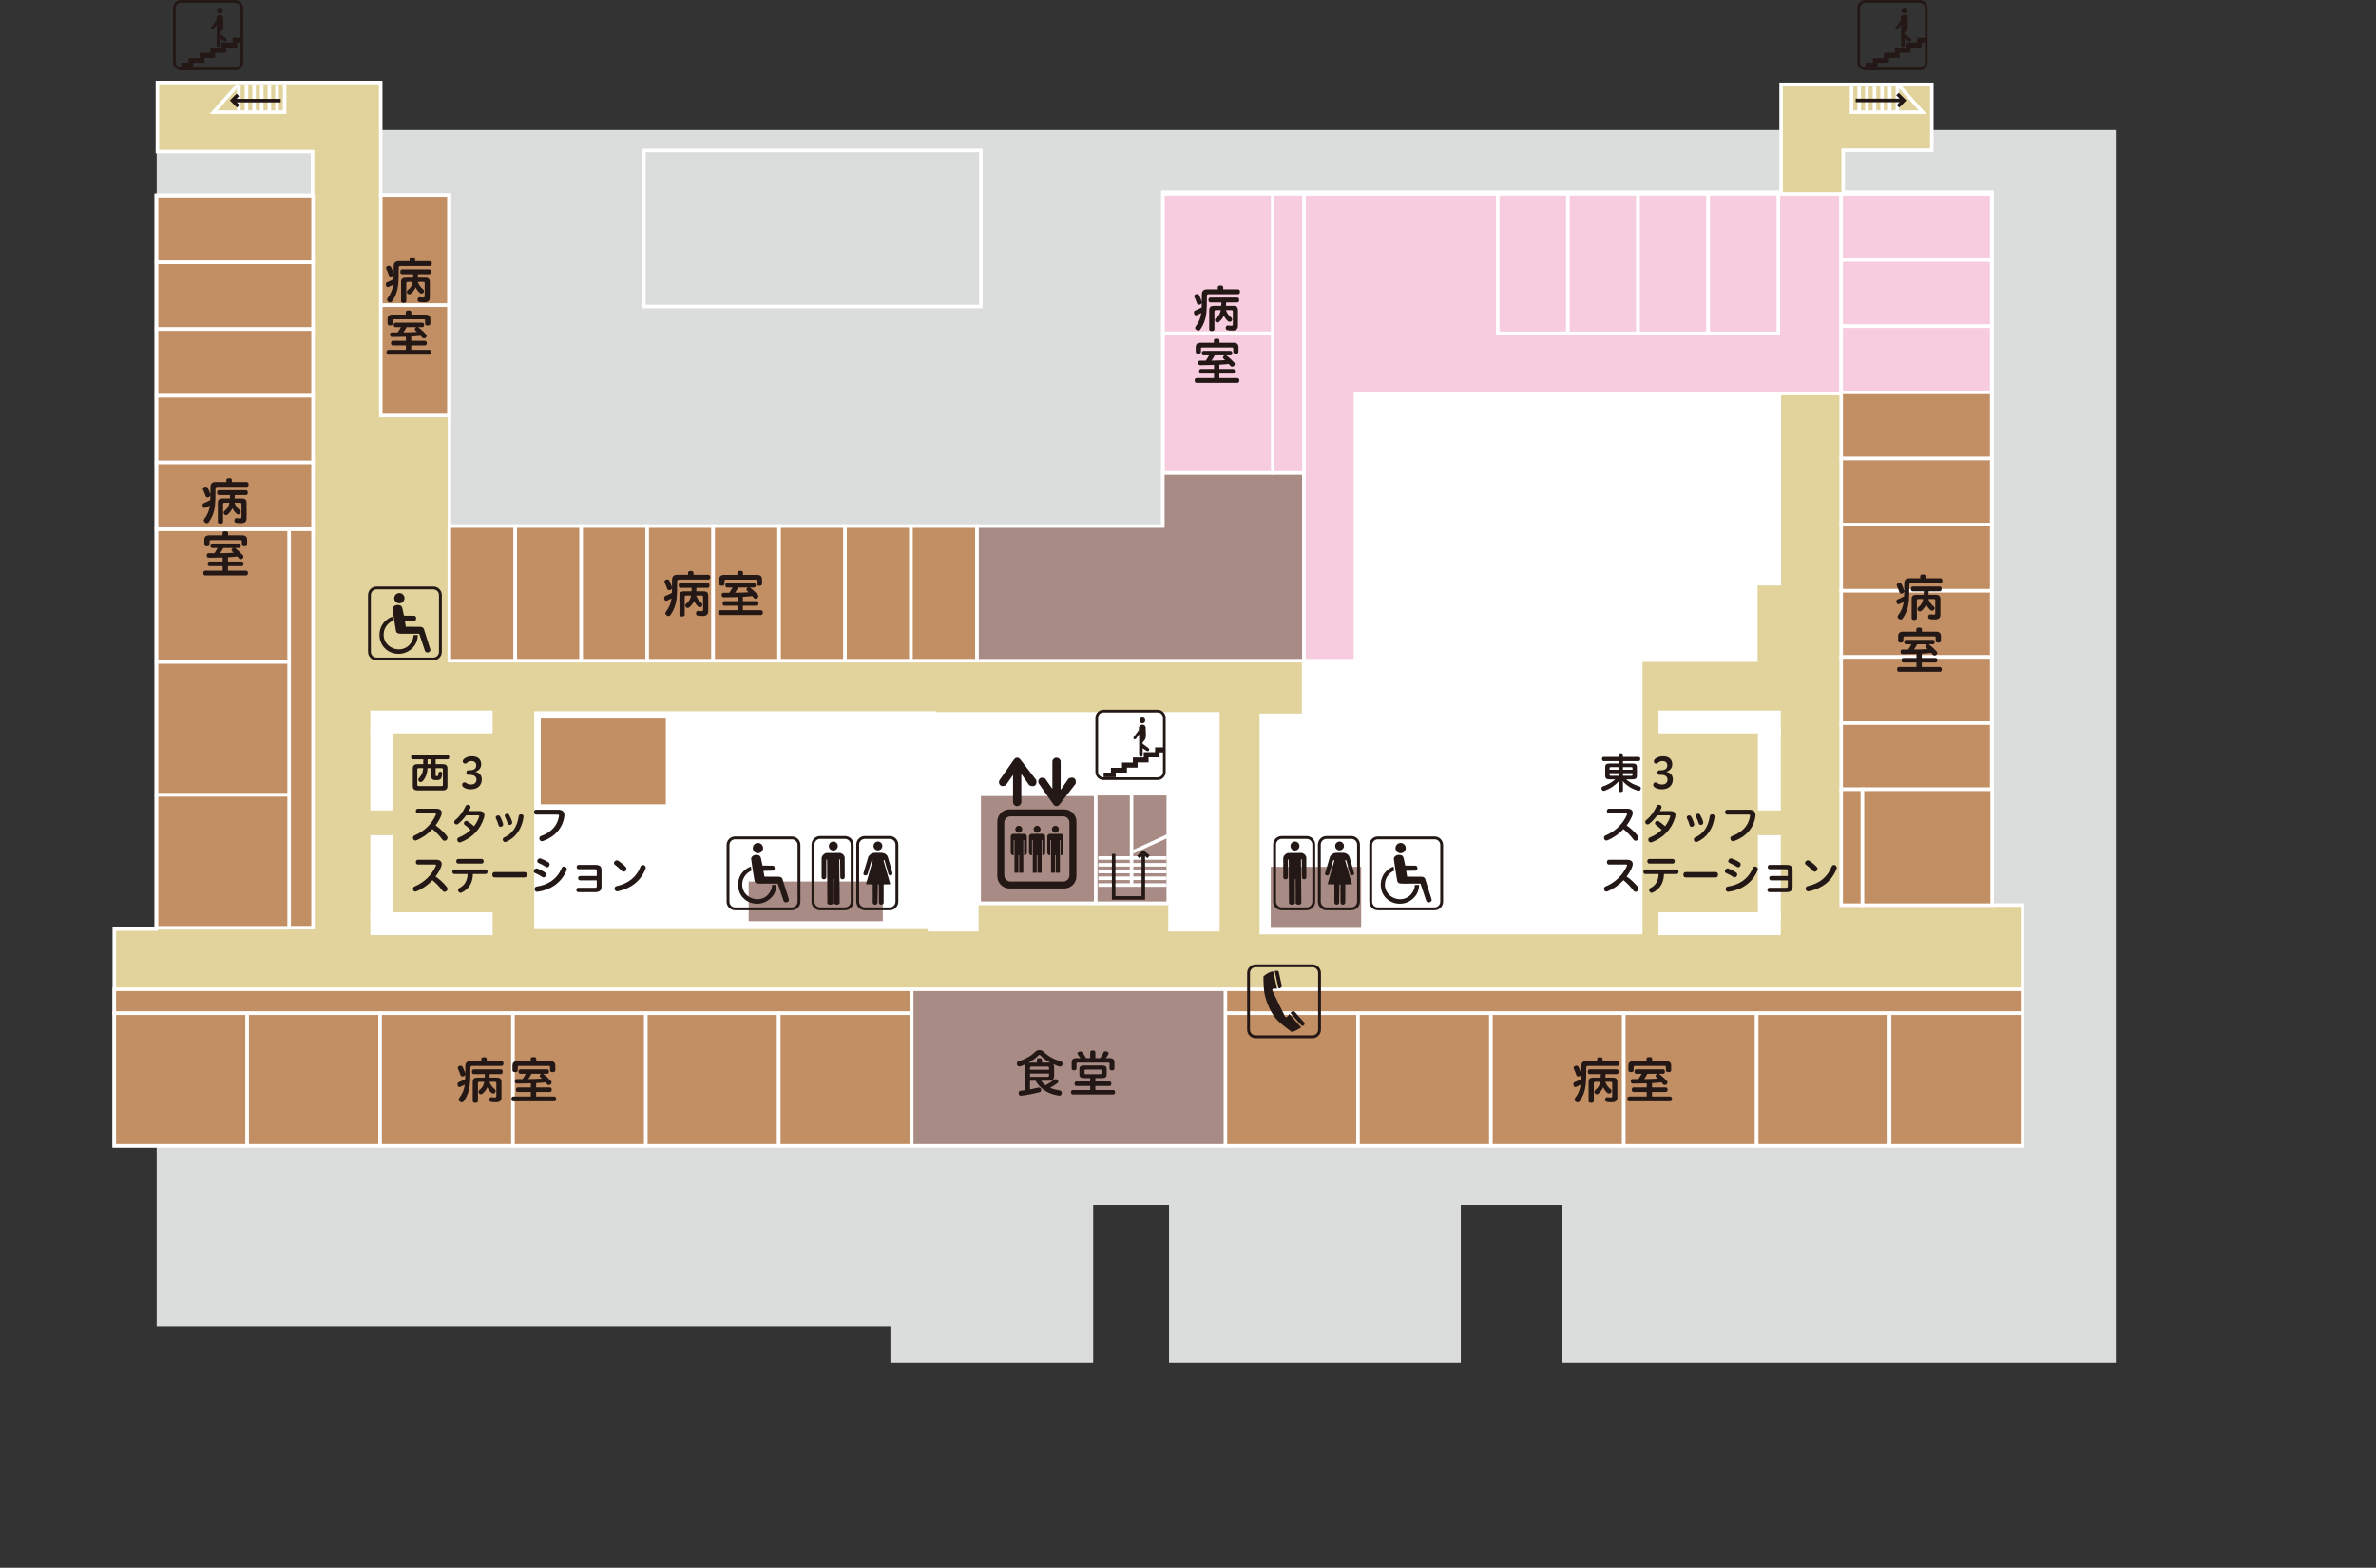 <?xml version="1.0" encoding="utf-8"?>
<!-- Generator: Adobe Illustrator 17.0.0, SVG Export Plug-In . SVG Version: 6.00 Build 0)  -->
<!DOCTYPE svg PUBLIC "-//W3C//DTD SVG 1.1//EN" "http://www.w3.org/Graphics/SVG/1.1/DTD/svg11.dtd">
<svg version="1.1" id="レイヤー_1" xmlns="http://www.w3.org/2000/svg" xmlns:xlink="http://www.w3.org/1999/xlink" x="0px"
	 y="0px" width="788px" height="520px" viewBox="0 1340 788 520" enable-background="new 0 1340 788 520" xml:space="preserve">
<rect x="0" y="1340" width="788" height="520" fill="#333333" stroke="none"/>
<g>
	<polygon fill="#DBDCDC" points="51.96,1383.125 51.96,1779.835 295.307,1779.835 295.307,1791.929 362.554,1791.929 
		362.554,1739.68 387.712,1739.68 387.712,1791.929 484.47,1791.929 484.47,1739.68 518.158,1739.68 518.158,1791.929 
		701.692,1791.929 701.692,1383.125 	"/>
	<polygon fill="#E2D39D" stroke="#FFFFFF" stroke-width="1.169" stroke-miterlimit="10" points="660.588,1640.194 
		660.588,1403.741 611.301,1403.741 611.301,1389.822 640.686,1389.822 640.686,1367.987 609.743,1367.987 590.704,1367.987 
		590.704,1389.822 590.704,1403.741 385.666,1403.741 385.666,1514.546 149.063,1514.546 149.063,1404.741 126.262,1404.741 
		126.262,1390.283 126.262,1367.379 101.205,1367.379 52.205,1367.379 52.205,1390.283 103.669,1390.283 103.669,1404.741 
		51.814,1404.741 51.814,1648.158 37.911,1648.158 37.911,1720.033 670.759,1720.033 670.759,1648.158 670.759,1640.194 	"/>
	
		<rect x="37.911" y="1668.131" fill="#C28E63" stroke="#FFFFFF" stroke-width="1.169" stroke-miterlimit="10" width="264.443" height="7.935"/>
	
		<rect x="37.911" y="1676.067" fill="#C28E63" stroke="#FFFFFF" stroke-width="1.169" stroke-miterlimit="10" width="44.074" height="43.967"/>
	
		<rect x="81.985" y="1676.067" fill="#C28E63" stroke="#FFFFFF" stroke-width="1.169" stroke-miterlimit="10" width="44.074" height="43.967"/>
	
		<rect x="126.059" y="1676.067" fill="#C28E63" stroke="#FFFFFF" stroke-width="1.169" stroke-miterlimit="10" width="44.074" height="43.967"/>
	
		<rect x="95.882" y="1515.506" fill="#C28E63" stroke="#FFFFFF" stroke-width="1.169" stroke-miterlimit="10" width="7.935" height="132.178"/>
	
		<rect x="51.916" y="1515.506" fill="#C28E63" stroke="#FFFFFF" stroke-width="1.169" stroke-miterlimit="10" width="43.967" height="44.074"/>
	
		<rect x="51.916" y="1559.58" fill="#C28E63" stroke="#FFFFFF" stroke-width="1.169" stroke-miterlimit="10" width="43.967" height="44.074"/>
	
		<rect x="51.916" y="1603.654" fill="#C28E63" stroke="#FFFFFF" stroke-width="1.169" stroke-miterlimit="10" width="43.967" height="44.074"/>
	
		<rect x="170.132" y="1676.067" fill="#C28E63" stroke="#FFFFFF" stroke-width="1.169" stroke-miterlimit="10" width="44.074" height="43.967"/>
	
		<rect x="214.206" y="1676.067" fill="#C28E63" stroke="#FFFFFF" stroke-width="1.169" stroke-miterlimit="10" width="44.074" height="43.967"/>
	
		<rect x="258.28" y="1676.067" fill="#C28E63" stroke="#FFFFFF" stroke-width="1.169" stroke-miterlimit="10" width="44.074" height="43.967"/>
	<g>
		
			<rect x="406.317" y="1668.131" fill="#C28E63" stroke="#FFFFFF" stroke-width="1.169" stroke-miterlimit="10" width="264.443" height="7.935"/>
		
			<rect x="406.317" y="1676.067" fill="#C28E63" stroke="#FFFFFF" stroke-width="1.169" stroke-miterlimit="10" width="44.074" height="43.967"/>
		
			<rect x="450.391" y="1676.067" fill="#C28E63" stroke="#FFFFFF" stroke-width="1.169" stroke-miterlimit="10" width="44.074" height="43.967"/>
		
			<rect x="494.464" y="1676.067" fill="#C28E63" stroke="#FFFFFF" stroke-width="1.169" stroke-miterlimit="10" width="44.074" height="43.967"/>
		
			<rect x="538.538" y="1676.067" fill="#C28E63" stroke="#FFFFFF" stroke-width="1.169" stroke-miterlimit="10" width="44.074" height="43.967"/>
		
			<rect x="582.612" y="1676.067" fill="#C28E63" stroke="#FFFFFF" stroke-width="1.169" stroke-miterlimit="10" width="44.074" height="43.967"/>
		
			<rect x="626.686" y="1676.067" fill="#C28E63" stroke="#FFFFFF" stroke-width="1.169" stroke-miterlimit="10" width="44.074" height="43.967"/>
	</g>
	<polygon fill="#A88B84" stroke="#FFFFFF" stroke-width="1.169" stroke-miterlimit="10" points="302.374,1668.131 
		302.374,1676.067 302.374,1720.033 319.712,1720.033 337.05,1720.033 354.387,1720.033 371.725,1720.033 389.063,1720.033 
		406.4,1720.033 406.4,1676.067 406.4,1668.131 	"/>
	
		<rect x="51.916" y="1404.918" fill="#C28E63" stroke="#FFFFFF" stroke-width="1.169" stroke-miterlimit="10" width="51.902" height="22.118"/>
	
		<rect x="51.916" y="1427.036" fill="#C28E63" stroke="#FFFFFF" stroke-width="1.169" stroke-miterlimit="10" width="51.902" height="22.118"/>
	
		<rect x="51.916" y="1449.153" fill="#C28E63" stroke="#FFFFFF" stroke-width="1.169" stroke-miterlimit="10" width="51.902" height="22.118"/>
	
		<rect x="51.916" y="1471.271" fill="#C28E63" stroke="#FFFFFF" stroke-width="1.169" stroke-miterlimit="10" width="51.902" height="22.118"/>
	
		<rect x="51.916" y="1493.389" fill="#C28E63" stroke="#FFFFFF" stroke-width="1.169" stroke-miterlimit="10" width="51.902" height="22.118"/>
	
		<rect x="126.287" y="1404.682" fill="#C28E63" stroke="#FFFFFF" stroke-width="1.169" stroke-miterlimit="10" width="22.593" height="36.559"/>
	
		<rect x="126.287" y="1441.242" fill="#C28E63" stroke="#FFFFFF" stroke-width="1.169" stroke-miterlimit="10" width="22.593" height="36.559"/>
	
		<rect x="149.017" y="1514.497" fill="#C28E63" stroke="#FFFFFF" stroke-width="1.169" stroke-miterlimit="10" width="21.874" height="44.638"/>
	
		<rect x="170.891" y="1514.497" fill="#C28E63" stroke="#FFFFFF" stroke-width="1.169" stroke-miterlimit="10" width="21.874" height="44.638"/>
	
		<rect x="192.765" y="1514.497" fill="#C28E63" stroke="#FFFFFF" stroke-width="1.169" stroke-miterlimit="10" width="21.874" height="44.638"/>
	
		<rect x="214.639" y="1514.497" fill="#C28E63" stroke="#FFFFFF" stroke-width="1.169" stroke-miterlimit="10" width="21.874" height="44.638"/>
	
		<rect x="236.513" y="1514.497" fill="#C28E63" stroke="#FFFFFF" stroke-width="1.169" stroke-miterlimit="10" width="21.874" height="44.638"/>
	
		<rect x="258.387" y="1514.497" fill="#C28E63" stroke="#FFFFFF" stroke-width="1.169" stroke-miterlimit="10" width="21.874" height="44.638"/>
	
		<rect x="280.261" y="1514.497" fill="#C28E63" stroke="#FFFFFF" stroke-width="1.169" stroke-miterlimit="10" width="21.874" height="44.638"/>
	
		<rect x="302.135" y="1514.497" fill="#C28E63" stroke="#FFFFFF" stroke-width="1.169" stroke-miterlimit="10" width="21.874" height="44.638"/>
	<polygon fill="#A88B84" stroke="#FFFFFF" stroke-width="1.169" stroke-miterlimit="10" points="385.66,1496.834 385.66,1514.497 
		324.043,1514.497 324.043,1559.135 385.66,1559.135 432.455,1559.135 432.455,1514.497 432.455,1496.834 	"/>
	<polygon fill="#F7CCDF" stroke="#FFFFFF" stroke-width="1.169" stroke-miterlimit="10" points="610.634,1404.312 
		449.549,1404.312 432.455,1404.312 432.455,1468.172 432.455,1559.135 449.549,1559.135 449.549,1470.509 610.634,1470.509 	"/>
	
		<rect x="422.084" y="1404.283" fill="#F7CCDF" stroke="#FFFFFF" stroke-width="1.169" stroke-miterlimit="10" width="10.37" height="92.551"/>
	
		<rect x="385.707" y="1404.283" fill="#F7CCDF" stroke="#FFFFFF" stroke-width="1.169" stroke-miterlimit="10" width="36.377" height="46.275"/>
	
		<rect x="385.707" y="1450.558" fill="#F7CCDF" stroke="#FFFFFF" stroke-width="1.169" stroke-miterlimit="10" width="36.377" height="46.275"/>
	
		<rect x="610.634" y="1404.312" fill="#F7CCDF" stroke="#FFFFFF" stroke-width="1.169" stroke-miterlimit="10" width="49.911" height="21.942"/>
	
		<rect x="610.634" y="1426.254" fill="#F7CCDF" stroke="#FFFFFF" stroke-width="1.169" stroke-miterlimit="10" width="49.911" height="21.942"/>
	
		<rect x="610.634" y="1448.197" fill="#F7CCDF" stroke="#FFFFFF" stroke-width="1.169" stroke-miterlimit="10" width="49.911" height="21.942"/>
	
		<rect x="610.634" y="1470.139" fill="#C28E63" stroke="#FFFFFF" stroke-width="1.169" stroke-miterlimit="10" width="49.911" height="21.942"/>
	
		<rect x="610.634" y="1492.081" fill="#C28E63" stroke="#FFFFFF" stroke-width="1.169" stroke-miterlimit="10" width="49.911" height="21.942"/>
	
		<rect x="610.634" y="1514.023" fill="#C28E63" stroke="#FFFFFF" stroke-width="1.169" stroke-miterlimit="10" width="49.911" height="21.942"/>
	
		<rect x="610.634" y="1535.966" fill="#C28E63" stroke="#FFFFFF" stroke-width="1.169" stroke-miterlimit="10" width="49.911" height="21.942"/>
	
		<rect x="610.634" y="1557.908" fill="#C28E63" stroke="#FFFFFF" stroke-width="1.169" stroke-miterlimit="10" width="49.911" height="21.942"/>
	
		<rect x="610.634" y="1579.85" fill="#C28E63" stroke="#FFFFFF" stroke-width="1.169" stroke-miterlimit="10" width="49.911" height="21.942"/>
	
		<rect x="610.634" y="1601.793" fill="#C28E63" stroke="#FFFFFF" stroke-width="1.169" stroke-miterlimit="10" width="7.059" height="38.44"/>
	
		<rect x="617.693" y="1601.793" fill="#C28E63" stroke="#FFFFFF" stroke-width="1.169" stroke-miterlimit="10" width="43" height="38.44"/>
	<g>
		<path fill="#231815" d="M643.565,1531.81c0.425,0,0.638,0.327,0.638,0.802s-0.213,0.802-0.638,0.802h-9.684
			c-0.508,0-0.654,0.163-0.654,0.638c0,2.045-0.033,4.253-0.196,5.758c-0.245,1.963-0.851,3.664-1.963,5.251
			c-0.196,0.294-0.442,0.425-0.72,0.425c-0.18,0-0.393-0.065-0.589-0.212c-0.278-0.18-0.426-0.425-0.426-0.687
			c0-0.18,0.065-0.376,0.213-0.556c1.063-1.39,1.587-2.732,1.815-4.4c-0.458,0.262-0.998,0.54-1.488,0.736
			c-0.098,0.049-0.196,0.065-0.278,0.065c-0.294,0-0.507-0.212-0.604-0.573c-0.05-0.131-0.066-0.245-0.066-0.376
			c0-0.311,0.147-0.556,0.426-0.671c0.654-0.245,1.473-0.621,2.143-1.014c0.017-0.507,0.033-1.031,0.033-1.554
			c-0.049,0.246-0.246,0.474-0.572,0.605c-0.115,0.049-0.229,0.065-0.344,0.065c-0.311,0-0.572-0.147-0.688-0.507
			c-0.229-0.671-0.539-1.456-0.817-2.012c-0.05-0.115-0.082-0.213-0.082-0.327c0-0.278,0.196-0.523,0.507-0.638
			c0.131-0.049,0.278-0.082,0.409-0.082c0.294,0,0.572,0.131,0.703,0.376c0.312,0.622,0.654,1.456,0.884,2.208v0.049
			c0.016-0.785,0.016-1.62,0.016-2.437c0-1.211,0.573-1.734,1.734-1.734h3.566v-0.72c0-0.359,0.343-0.556,0.899-0.556
			c0.556,0,0.899,0.196,0.899,0.556v0.72H643.565z M639.524,1538.697c0.491,1.276,1.178,1.979,1.816,2.47
			c0.163,0.131,0.262,0.36,0.262,0.589c0,0.196-0.065,0.376-0.18,0.523c-0.164,0.196-0.393,0.295-0.639,0.295
			c-0.18,0-0.376-0.065-0.523-0.18c-0.638-0.556-1.062-1.112-1.406-1.897c-0.377,0.834-0.981,1.62-1.686,2.175
			c-0.131,0.099-0.294,0.147-0.457,0.147c-0.229,0-0.459-0.098-0.622-0.311c-0.114-0.147-0.18-0.327-0.18-0.507
			c0-0.229,0.114-0.458,0.311-0.622c0.54-0.393,0.998-0.867,1.325-1.652c0.114-0.278,0.196-0.621,0.277-1.03h-1.57
			c-0.359,0-0.523,0.114-0.523,0.458v5.921c0,0.376-0.376,0.573-0.883,0.573c-0.475,0-0.851-0.196-0.851-0.573v-6.363
			c0-1.015,0.507-1.423,1.554-1.423h2.438c0.017-0.376,0.033-0.769,0.049-1.145h-3.713c-0.376,0-0.589-0.36-0.589-0.802
			c0-0.425,0.213-0.801,0.589-0.801h9.046c0.376,0,0.572,0.36,0.572,0.785c0,0.458-0.196,0.818-0.572,0.818h-3.746
			c0,0.376-0.017,0.769-0.049,1.145h2.404c1.063,0,1.554,0.409,1.554,1.423v5.152c0,1.08-0.539,1.603-1.848,1.603
			c-0.704,0-1.178-0.033-1.62-0.115c-0.376-0.065-0.589-0.343-0.589-0.736c0-0.065,0-0.147,0.017-0.212
			c0.065-0.36,0.311-0.622,0.671-0.622c0.049,0,0.114,0,0.163,0.017c0.327,0.049,0.605,0.082,0.933,0.082
			c0.441,0,0.572-0.065,0.572-0.557v-4.171c0-0.344-0.146-0.458-0.507-0.458H639.524z"/>
		<path fill="#231815" d="M632.115,1553.702c-0.36,0-0.573-0.278-0.573-0.736s0.213-0.752,0.573-0.752h8.931
			c0.393,0,0.589,0.294,0.589,0.752s-0.196,0.736-0.589,0.736h-1.505c0.131,0.032,0.262,0.082,0.376,0.18
			c0.753,0.572,1.718,1.488,2.372,2.208c0.131,0.131,0.196,0.311,0.196,0.491c0,0.229-0.114,0.474-0.327,0.654
			c-0.18,0.131-0.376,0.196-0.556,0.196c-0.229,0-0.441-0.099-0.605-0.278c-0.147-0.196-0.327-0.393-0.507-0.605
			c-1.03,0.115-2.077,0.18-3.124,0.246v1.423h4.563c0.376,0,0.604,0.294,0.604,0.752s-0.229,0.769-0.604,0.769h-4.563v1.489h6.003
			c0.393,0,0.621,0.327,0.621,0.801c0,0.458-0.229,0.785-0.621,0.785h-13.593c-0.377,0-0.605-0.311-0.605-0.785
			s0.229-0.801,0.605-0.801h5.822v-1.489h-4.367c-0.359,0-0.589-0.311-0.589-0.769s0.229-0.752,0.589-0.752h4.367v-1.342
			c-1.57,0.049-3.124,0.082-4.596,0.082c-0.441,0-0.688-0.311-0.688-0.802c0-0.425,0.229-0.72,0.605-0.72
			c0.638,0.017,1.292,0.017,1.93,0.017c0.393-0.556,0.77-1.129,1.063-1.75H632.115z M642.061,1549.514
			c1.161,0,1.651,0.523,1.651,1.521v1.472c0,0.425-0.343,0.638-0.883,0.638c-0.557,0-0.867-0.212-0.867-0.638v-1.047
			c0-0.294-0.146-0.376-0.49-0.376h-9.7c-0.327,0-0.507,0.082-0.507,0.376v1.047c0,0.425-0.344,0.638-0.884,0.638
			s-0.866-0.212-0.866-0.638v-1.472c0-0.998,0.49-1.521,1.635-1.521h4.4v-0.802c0-0.376,0.311-0.556,0.933-0.556
			c0.638,0,0.916,0.18,0.916,0.556v0.802H642.061z M635.828,1553.702c-0.327,0.605-0.671,1.178-1.063,1.733
			c1.505-0.016,3.01-0.049,4.498-0.147c-0.18-0.18-0.376-0.36-0.556-0.523c-0.114-0.098-0.163-0.229-0.163-0.376
			c0-0.18,0.098-0.393,0.294-0.54c0.099-0.082,0.213-0.131,0.327-0.147H635.828z"/>
	</g>
	<g>
		<path fill="#231815" d="M410.606,1435.977c0.426,0,0.638,0.327,0.638,0.802s-0.212,0.802-0.638,0.802h-9.684
			c-0.507,0-0.654,0.163-0.654,0.638c0,2.045-0.032,4.253-0.196,5.758c-0.245,1.963-0.851,3.664-1.963,5.251
			c-0.196,0.294-0.441,0.425-0.72,0.425c-0.18,0-0.393-0.065-0.589-0.212c-0.278-0.18-0.425-0.425-0.425-0.687
			c0-0.18,0.065-0.376,0.212-0.556c1.063-1.39,1.586-2.732,1.816-4.4c-0.458,0.262-0.998,0.54-1.489,0.736
			c-0.098,0.049-0.196,0.065-0.278,0.065c-0.295,0-0.507-0.212-0.605-0.573c-0.049-0.131-0.065-0.245-0.065-0.376
			c0-0.311,0.147-0.556,0.425-0.671c0.654-0.245,1.472-0.621,2.143-1.014c0.016-0.507,0.032-1.031,0.032-1.554
			c-0.049,0.246-0.245,0.474-0.572,0.605c-0.114,0.049-0.229,0.065-0.344,0.065c-0.311,0-0.572-0.147-0.687-0.507
			c-0.229-0.671-0.54-1.456-0.818-2.012c-0.049-0.115-0.082-0.213-0.082-0.327c0-0.278,0.196-0.523,0.507-0.638
			c0.131-0.049,0.278-0.082,0.409-0.082c0.294,0,0.573,0.131,0.704,0.376c0.311,0.622,0.654,1.456,0.883,2.208v0.049
			c0.017-0.785,0.017-1.62,0.017-2.437c0-1.211,0.572-1.734,1.734-1.734h3.566v-0.72c0-0.359,0.344-0.556,0.899-0.556
			c0.557,0,0.9,0.196,0.9,0.556v0.72H410.606z M406.565,1442.864c0.491,1.276,1.178,1.979,1.815,2.47
			c0.164,0.131,0.262,0.36,0.262,0.589c0,0.196-0.065,0.376-0.18,0.523c-0.164,0.196-0.393,0.295-0.638,0.295
			c-0.18,0-0.376-0.065-0.523-0.18c-0.638-0.556-1.063-1.112-1.407-1.897c-0.376,0.834-0.981,1.62-1.685,2.175
			c-0.131,0.099-0.294,0.147-0.458,0.147c-0.229,0-0.458-0.098-0.622-0.311c-0.115-0.147-0.18-0.327-0.18-0.507
			c0-0.229,0.115-0.458,0.311-0.622c0.54-0.393,0.998-0.867,1.325-1.652c0.115-0.278,0.196-0.621,0.278-1.03h-1.57
			c-0.36,0-0.523,0.114-0.523,0.458v5.921c0,0.376-0.376,0.573-0.883,0.573c-0.474,0-0.851-0.196-0.851-0.573v-6.363
			c0-1.015,0.507-1.423,1.554-1.423h2.437c0.016-0.376,0.033-0.769,0.049-1.145h-3.713c-0.376,0-0.589-0.36-0.589-0.802
			c0-0.425,0.212-0.801,0.589-0.801h9.045c0.376,0,0.573,0.36,0.573,0.785c0,0.458-0.196,0.818-0.573,0.818h-3.746
			c0,0.376-0.016,0.769-0.049,1.145h2.405c1.063,0,1.554,0.409,1.554,1.423v5.152c0,1.08-0.54,1.603-1.849,1.603
			c-0.703,0-1.178-0.033-1.619-0.115c-0.376-0.065-0.589-0.343-0.589-0.736c0-0.065,0-0.147,0.016-0.212
			c0.065-0.36,0.311-0.622,0.67-0.622c0.049,0,0.115,0,0.164,0.017c0.327,0.049,0.605,0.082,0.932,0.082
			c0.442,0,0.573-0.065,0.573-0.557v-4.171c0-0.344-0.147-0.458-0.507-0.458H406.565z"/>
		<path fill="#231815" d="M399.155,1457.869c-0.359,0-0.572-0.278-0.572-0.736s0.213-0.752,0.572-0.752h8.932
			c0.393,0,0.589,0.294,0.589,0.752s-0.196,0.736-0.589,0.736h-1.505c0.131,0.032,0.262,0.082,0.376,0.18
			c0.752,0.572,1.718,1.488,2.372,2.208c0.131,0.131,0.196,0.311,0.196,0.491c0,0.229-0.115,0.474-0.327,0.654
			c-0.18,0.131-0.376,0.196-0.557,0.196c-0.229,0-0.441-0.099-0.605-0.278c-0.147-0.196-0.327-0.393-0.507-0.605
			c-1.03,0.115-2.077,0.18-3.124,0.246v1.423h4.563c0.376,0,0.605,0.294,0.605,0.752s-0.229,0.769-0.605,0.769h-4.563v1.489h6.003
			c0.393,0,0.622,0.327,0.622,0.801c0,0.458-0.229,0.785-0.622,0.785h-13.593c-0.376,0-0.605-0.311-0.605-0.785
			s0.229-0.801,0.605-0.801h5.823v-1.489h-4.367c-0.36,0-0.589-0.311-0.589-0.769s0.229-0.752,0.589-0.752h4.367v-1.342
			c-1.57,0.049-3.124,0.082-4.597,0.082c-0.441,0-0.687-0.311-0.687-0.802c0-0.425,0.229-0.72,0.605-0.72
			c0.638,0.017,1.292,0.017,1.93,0.017c0.393-0.556,0.769-1.129,1.063-1.75H399.155z M409.101,1453.681
			c1.162,0,1.652,0.523,1.652,1.521v1.472c0,0.425-0.344,0.638-0.883,0.638c-0.556,0-0.867-0.212-0.867-0.638v-1.047
			c0-0.294-0.147-0.376-0.491-0.376h-9.7c-0.327,0-0.507,0.082-0.507,0.376v1.047c0,0.425-0.343,0.638-0.883,0.638
			c-0.54,0-0.867-0.212-0.867-0.638v-1.472c0-0.998,0.491-1.521,1.636-1.521h4.4v-0.802c0-0.376,0.311-0.556,0.932-0.556
			c0.638,0,0.916,0.18,0.916,0.556v0.802H409.101z M402.869,1457.869c-0.327,0.605-0.67,1.178-1.063,1.733
			c1.505-0.016,3.01-0.049,4.498-0.147c-0.18-0.18-0.376-0.36-0.556-0.523c-0.115-0.098-0.164-0.229-0.164-0.376
			c0-0.18,0.098-0.393,0.294-0.54c0.098-0.082,0.212-0.131,0.327-0.147H402.869z"/>
	</g>
	<g>
		<path fill="#231815" d="M166.348,1691.937c0.426,0,0.638,0.327,0.638,0.802s-0.212,0.802-0.638,0.802h-9.684
			c-0.507,0-0.654,0.163-0.654,0.638c0,2.045-0.032,4.253-0.196,5.758c-0.245,1.963-0.851,3.664-1.963,5.251
			c-0.196,0.294-0.441,0.425-0.72,0.425c-0.18,0-0.393-0.065-0.589-0.212c-0.278-0.18-0.425-0.425-0.425-0.687
			c0-0.18,0.065-0.376,0.212-0.556c1.063-1.39,1.586-2.732,1.816-4.4c-0.458,0.262-0.998,0.54-1.489,0.736
			c-0.098,0.049-0.196,0.065-0.278,0.065c-0.295,0-0.507-0.212-0.605-0.573c-0.049-0.131-0.065-0.245-0.065-0.376
			c0-0.311,0.147-0.556,0.425-0.671c0.654-0.245,1.472-0.621,2.143-1.014c0.016-0.507,0.032-1.031,0.032-1.554
			c-0.049,0.246-0.245,0.474-0.572,0.605c-0.114,0.049-0.229,0.065-0.344,0.065c-0.311,0-0.572-0.147-0.687-0.507
			c-0.229-0.671-0.54-1.456-0.818-2.012c-0.049-0.115-0.082-0.213-0.082-0.327c0-0.278,0.196-0.523,0.507-0.638
			c0.131-0.049,0.278-0.082,0.409-0.082c0.294,0,0.573,0.131,0.704,0.376c0.311,0.622,0.654,1.456,0.883,2.208v0.049
			c0.017-0.785,0.017-1.62,0.017-2.437c0-1.211,0.572-1.734,1.734-1.734h3.566v-0.72c0-0.359,0.344-0.556,0.899-0.556
			c0.557,0,0.9,0.196,0.9,0.556v0.72H166.348z M162.308,1698.824c0.491,1.276,1.178,1.979,1.815,2.47
			c0.164,0.131,0.262,0.36,0.262,0.589c0,0.196-0.065,0.376-0.18,0.523c-0.164,0.196-0.393,0.295-0.638,0.295
			c-0.18,0-0.376-0.065-0.523-0.18c-0.638-0.556-1.063-1.112-1.407-1.897c-0.376,0.834-0.981,1.62-1.685,2.175
			c-0.131,0.099-0.294,0.147-0.458,0.147c-0.229,0-0.458-0.098-0.622-0.311c-0.115-0.147-0.18-0.327-0.18-0.507
			c0-0.229,0.115-0.458,0.311-0.622c0.54-0.393,0.998-0.867,1.325-1.652c0.115-0.278,0.196-0.621,0.278-1.03h-1.57
			c-0.36,0-0.523,0.114-0.523,0.458v5.921c0,0.376-0.376,0.573-0.883,0.573c-0.474,0-0.851-0.196-0.851-0.573v-6.363
			c0-1.015,0.507-1.423,1.554-1.423h2.437c0.016-0.376,0.033-0.769,0.049-1.145h-3.713c-0.376,0-0.589-0.36-0.589-0.802
			c0-0.425,0.212-0.801,0.589-0.801h9.045c0.376,0,0.573,0.36,0.573,0.785c0,0.458-0.196,0.818-0.573,0.818h-3.746
			c0,0.376-0.016,0.769-0.049,1.145h2.405c1.063,0,1.554,0.409,1.554,1.423v5.152c0,1.08-0.54,1.603-1.849,1.603
			c-0.703,0-1.178-0.033-1.619-0.115c-0.376-0.065-0.589-0.343-0.589-0.736c0-0.065,0-0.147,0.016-0.212
			c0.065-0.36,0.311-0.622,0.67-0.622c0.049,0,0.115,0,0.164,0.017c0.327,0.049,0.605,0.082,0.932,0.082
			c0.442,0,0.573-0.065,0.573-0.557v-4.171c0-0.344-0.147-0.458-0.507-0.458H162.308z"/>
		<path fill="#231815" d="M172.568,1696.158c-0.359,0-0.572-0.278-0.572-0.736s0.213-0.752,0.572-0.752h8.932
			c0.393,0,0.589,0.294,0.589,0.752s-0.196,0.736-0.589,0.736h-1.505c0.131,0.032,0.262,0.082,0.376,0.18
			c0.752,0.572,1.718,1.488,2.372,2.208c0.131,0.131,0.196,0.311,0.196,0.491c0,0.229-0.115,0.474-0.327,0.654
			c-0.18,0.131-0.376,0.196-0.557,0.196c-0.229,0-0.441-0.099-0.605-0.278c-0.147-0.196-0.327-0.393-0.507-0.605
			c-1.03,0.115-2.077,0.18-3.124,0.246v1.423h4.563c0.376,0,0.605,0.294,0.605,0.752s-0.229,0.769-0.605,0.769h-4.563v1.489h6.003
			c0.393,0,0.622,0.327,0.622,0.801c0,0.458-0.229,0.785-0.622,0.785H170.23c-0.376,0-0.605-0.311-0.605-0.785
			s0.229-0.801,0.605-0.801h5.823v-1.489h-4.367c-0.36,0-0.589-0.311-0.589-0.769s0.229-0.752,0.589-0.752h4.367v-1.342
			c-1.57,0.049-3.124,0.082-4.597,0.082c-0.441,0-0.687-0.311-0.687-0.802c0-0.425,0.229-0.72,0.605-0.72
			c0.638,0.017,1.292,0.017,1.93,0.017c0.393-0.556,0.769-1.129,1.063-1.75H172.568z M182.514,1691.97
			c1.162,0,1.652,0.523,1.652,1.521v1.472c0,0.425-0.344,0.638-0.883,0.638c-0.556,0-0.867-0.212-0.867-0.638v-1.047
			c0-0.294-0.147-0.376-0.491-0.376h-9.7c-0.327,0-0.507,0.082-0.507,0.376v1.047c0,0.425-0.343,0.638-0.883,0.638
			c-0.54,0-0.867-0.212-0.867-0.638v-1.472c0-0.998,0.491-1.521,1.636-1.521h4.4v-0.802c0-0.376,0.311-0.556,0.932-0.556
			c0.638,0,0.916,0.18,0.916,0.556v0.802H182.514z M176.282,1696.158c-0.327,0.605-0.67,1.178-1.063,1.733
			c1.505-0.016,3.01-0.049,4.498-0.147c-0.18-0.18-0.376-0.36-0.556-0.523c-0.115-0.098-0.164-0.229-0.164-0.376
			c0-0.18,0.098-0.393,0.294-0.54c0.098-0.082,0.212-0.131,0.327-0.147H176.282z"/>
	</g>
	<g>
		<path fill="#231815" d="M536.434,1691.937c0.426,0,0.638,0.327,0.638,0.802s-0.212,0.802-0.638,0.802h-9.684
			c-0.507,0-0.654,0.163-0.654,0.638c0,2.045-0.032,4.253-0.196,5.758c-0.245,1.963-0.851,3.664-1.963,5.251
			c-0.196,0.294-0.441,0.425-0.72,0.425c-0.18,0-0.393-0.065-0.589-0.212c-0.278-0.18-0.425-0.425-0.425-0.687
			c0-0.18,0.065-0.376,0.212-0.556c1.063-1.39,1.586-2.732,1.816-4.4c-0.458,0.262-0.998,0.54-1.489,0.736
			c-0.098,0.049-0.196,0.065-0.278,0.065c-0.295,0-0.507-0.212-0.605-0.573c-0.049-0.131-0.065-0.245-0.065-0.376
			c0-0.311,0.147-0.556,0.425-0.671c0.654-0.245,1.472-0.621,2.143-1.014c0.016-0.507,0.032-1.031,0.032-1.554
			c-0.049,0.246-0.245,0.474-0.572,0.605c-0.114,0.049-0.229,0.065-0.344,0.065c-0.311,0-0.572-0.147-0.687-0.507
			c-0.229-0.671-0.54-1.456-0.818-2.012c-0.049-0.115-0.082-0.213-0.082-0.327c0-0.278,0.196-0.523,0.507-0.638
			c0.131-0.049,0.278-0.082,0.409-0.082c0.294,0,0.573,0.131,0.704,0.376c0.311,0.622,0.654,1.456,0.883,2.208v0.049
			c0.017-0.785,0.017-1.62,0.017-2.437c0-1.211,0.572-1.734,1.734-1.734h3.566v-0.72c0-0.359,0.344-0.556,0.899-0.556
			c0.557,0,0.9,0.196,0.9,0.556v0.72H536.434z M532.394,1698.824c0.491,1.276,1.178,1.979,1.815,2.47
			c0.164,0.131,0.262,0.36,0.262,0.589c0,0.196-0.065,0.376-0.18,0.523c-0.164,0.196-0.393,0.295-0.638,0.295
			c-0.18,0-0.376-0.065-0.523-0.18c-0.638-0.556-1.063-1.112-1.407-1.897c-0.376,0.834-0.981,1.62-1.685,2.175
			c-0.131,0.099-0.294,0.147-0.458,0.147c-0.229,0-0.458-0.098-0.622-0.311c-0.115-0.147-0.18-0.327-0.18-0.507
			c0-0.229,0.115-0.458,0.311-0.622c0.54-0.393,0.998-0.867,1.325-1.652c0.115-0.278,0.196-0.621,0.278-1.03h-1.57
			c-0.36,0-0.523,0.114-0.523,0.458v5.921c0,0.376-0.376,0.573-0.883,0.573c-0.474,0-0.851-0.196-0.851-0.573v-6.363
			c0-1.015,0.507-1.423,1.554-1.423h2.437c0.016-0.376,0.033-0.769,0.049-1.145h-3.713c-0.376,0-0.589-0.36-0.589-0.802
			c0-0.425,0.212-0.801,0.589-0.801h9.045c0.376,0,0.573,0.36,0.573,0.785c0,0.458-0.196,0.818-0.573,0.818h-3.746
			c0,0.376-0.016,0.769-0.049,1.145h2.405c1.063,0,1.554,0.409,1.554,1.423v5.152c0,1.08-0.54,1.603-1.849,1.603
			c-0.703,0-1.178-0.033-1.619-0.115c-0.376-0.065-0.589-0.343-0.589-0.736c0-0.065,0-0.147,0.016-0.212
			c0.065-0.36,0.311-0.622,0.67-0.622c0.049,0,0.115,0,0.164,0.017c0.327,0.049,0.605,0.082,0.932,0.082
			c0.442,0,0.573-0.065,0.573-0.557v-4.171c0-0.344-0.147-0.458-0.507-0.458H532.394z"/>
		<path fill="#231815" d="M542.654,1696.158c-0.359,0-0.572-0.278-0.572-0.736s0.213-0.752,0.572-0.752h8.932
			c0.393,0,0.589,0.294,0.589,0.752s-0.196,0.736-0.589,0.736h-1.505c0.131,0.032,0.262,0.082,0.376,0.18
			c0.752,0.572,1.718,1.488,2.372,2.208c0.131,0.131,0.196,0.311,0.196,0.491c0,0.229-0.115,0.474-0.327,0.654
			c-0.18,0.131-0.376,0.196-0.557,0.196c-0.229,0-0.441-0.099-0.605-0.278c-0.147-0.196-0.327-0.393-0.507-0.605
			c-1.03,0.115-2.077,0.18-3.124,0.246v1.423h4.563c0.376,0,0.605,0.294,0.605,0.752s-0.229,0.769-0.605,0.769h-4.563v1.489h6.003
			c0.393,0,0.622,0.327,0.622,0.801c0,0.458-0.229,0.785-0.622,0.785h-13.593c-0.376,0-0.605-0.311-0.605-0.785
			s0.229-0.801,0.605-0.801h5.823v-1.489h-4.367c-0.36,0-0.589-0.311-0.589-0.769s0.229-0.752,0.589-0.752h4.367v-1.342
			c-1.57,0.049-3.124,0.082-4.597,0.082c-0.441,0-0.687-0.311-0.687-0.802c0-0.425,0.229-0.72,0.605-0.72
			c0.638,0.017,1.292,0.017,1.93,0.017c0.393-0.556,0.769-1.129,1.063-1.75H542.654z M552.6,1691.97
			c1.162,0,1.652,0.523,1.652,1.521v1.472c0,0.425-0.344,0.638-0.883,0.638c-0.556,0-0.867-0.212-0.867-0.638v-1.047
			c0-0.294-0.147-0.376-0.491-0.376h-9.7c-0.327,0-0.507,0.082-0.507,0.376v1.047c0,0.425-0.343,0.638-0.883,0.638
			c-0.54,0-0.867-0.212-0.867-0.638v-1.472c0-0.998,0.491-1.521,1.636-1.521h4.4v-0.802c0-0.376,0.311-0.556,0.932-0.556
			c0.638,0,0.916,0.18,0.916,0.556v0.802H552.6z M546.368,1696.158c-0.327,0.605-0.67,1.178-1.063,1.733
			c1.505-0.016,3.01-0.049,4.498-0.147c-0.18-0.18-0.376-0.36-0.556-0.523c-0.115-0.098-0.164-0.229-0.164-0.376
			c0-0.18,0.098-0.393,0.294-0.54c0.098-0.082,0.212-0.131,0.327-0.147H546.368z"/>
	</g>
	<g>
		<path fill="#231815" d="M539.55,1423.137c0.426,0,0.638,0.327,0.638,0.802s-0.212,0.802-0.638,0.802h-9.684
			c-0.507,0-0.654,0.163-0.654,0.638c0,2.045-0.032,4.253-0.196,5.758c-0.245,1.963-0.851,3.664-1.963,5.251
			c-0.196,0.294-0.441,0.425-0.72,0.425c-0.18,0-0.393-0.065-0.589-0.212c-0.278-0.18-0.425-0.425-0.425-0.687
			c0-0.18,0.065-0.376,0.212-0.556c1.063-1.39,1.586-2.732,1.816-4.4c-0.458,0.262-0.998,0.54-1.489,0.736
			c-0.098,0.049-0.196,0.065-0.278,0.065c-0.295,0-0.507-0.212-0.605-0.573c-0.049-0.131-0.065-0.245-0.065-0.376
			c0-0.311,0.147-0.556,0.425-0.671c0.654-0.245,1.472-0.621,2.143-1.014c0.016-0.507,0.032-1.031,0.032-1.554
			c-0.049,0.246-0.245,0.474-0.572,0.605c-0.114,0.049-0.229,0.065-0.344,0.065c-0.311,0-0.572-0.147-0.687-0.507
			c-0.229-0.671-0.54-1.456-0.818-2.012c-0.049-0.115-0.082-0.213-0.082-0.327c0-0.278,0.196-0.523,0.507-0.638
			c0.131-0.049,0.278-0.082,0.409-0.082c0.294,0,0.573,0.131,0.704,0.376c0.311,0.622,0.654,1.456,0.883,2.208v0.049
			c0.017-0.785,0.017-1.62,0.017-2.437c0-1.211,0.572-1.734,1.734-1.734h3.566v-0.72c0-0.359,0.344-0.556,0.899-0.556
			c0.557,0,0.9,0.196,0.9,0.556v0.72H539.55z M535.51,1430.024c0.491,1.276,1.178,1.979,1.815,2.47
			c0.164,0.131,0.262,0.36,0.262,0.589c0,0.196-0.065,0.376-0.18,0.523c-0.164,0.196-0.393,0.295-0.638,0.295
			c-0.18,0-0.376-0.065-0.523-0.18c-0.638-0.556-1.063-1.112-1.407-1.897c-0.376,0.834-0.981,1.62-1.685,2.175
			c-0.131,0.099-0.294,0.147-0.458,0.147c-0.229,0-0.458-0.098-0.622-0.311c-0.115-0.147-0.18-0.327-0.18-0.507
			c0-0.229,0.115-0.458,0.311-0.622c0.54-0.393,0.998-0.867,1.325-1.652c0.115-0.278,0.196-0.621,0.278-1.03h-1.57
			c-0.36,0-0.523,0.114-0.523,0.458v5.921c0,0.376-0.376,0.573-0.883,0.573c-0.474,0-0.851-0.196-0.851-0.573v-6.363
			c0-1.015,0.507-1.423,1.554-1.423h2.437c0.016-0.376,0.033-0.769,0.049-1.145h-3.713c-0.376,0-0.589-0.36-0.589-0.802
			c0-0.425,0.212-0.801,0.589-0.801h9.045c0.376,0,0.573,0.36,0.573,0.785c0,0.458-0.196,0.818-0.573,0.818h-3.746
			c0,0.376-0.016,0.769-0.049,1.145h2.405c1.063,0,1.554,0.409,1.554,1.423v5.152c0,1.08-0.54,1.603-1.849,1.603
			c-0.703,0-1.178-0.033-1.619-0.115c-0.376-0.065-0.589-0.343-0.589-0.736c0-0.065,0-0.147,0.016-0.212
			c0.065-0.36,0.311-0.622,0.67-0.622c0.049,0,0.115,0,0.164,0.017c0.327,0.049,0.605,0.082,0.932,0.082
			c0.442,0,0.573-0.065,0.573-0.557v-4.171c0-0.344-0.147-0.458-0.507-0.458H535.51z"/>
		<path fill="#231815" d="M545.771,1427.358c-0.359,0-0.572-0.278-0.572-0.736s0.213-0.752,0.572-0.752h8.932
			c0.393,0,0.589,0.294,0.589,0.752s-0.196,0.736-0.589,0.736h-1.505c0.131,0.032,0.262,0.082,0.376,0.18
			c0.752,0.572,1.718,1.488,2.372,2.208c0.131,0.131,0.196,0.311,0.196,0.491c0,0.229-0.115,0.474-0.327,0.654
			c-0.18,0.131-0.376,0.196-0.557,0.196c-0.229,0-0.441-0.099-0.605-0.278c-0.147-0.196-0.327-0.393-0.507-0.605
			c-1.03,0.115-2.077,0.18-3.124,0.246v1.423h4.563c0.376,0,0.605,0.294,0.605,0.752s-0.229,0.769-0.605,0.769h-4.563v1.489h6.003
			c0.393,0,0.622,0.327,0.622,0.801c0,0.458-0.229,0.785-0.622,0.785h-13.593c-0.376,0-0.605-0.311-0.605-0.785
			s0.229-0.801,0.605-0.801h5.823v-1.489h-4.367c-0.36,0-0.589-0.311-0.589-0.769s0.229-0.752,0.589-0.752h4.367v-1.342
			c-1.57,0.049-3.124,0.082-4.597,0.082c-0.441,0-0.687-0.311-0.687-0.802c0-0.425,0.229-0.72,0.605-0.72
			c0.638,0.017,1.292,0.017,1.93,0.017c0.393-0.556,0.769-1.129,1.063-1.75H545.771z M555.716,1423.17
			c1.162,0,1.652,0.523,1.652,1.521v1.472c0,0.425-0.344,0.638-0.883,0.638c-0.556,0-0.867-0.212-0.867-0.638v-1.047
			c0-0.294-0.147-0.376-0.491-0.376h-9.7c-0.327,0-0.507,0.082-0.507,0.376v1.047c0,0.425-0.343,0.638-0.883,0.638
			c-0.54,0-0.867-0.212-0.867-0.638v-1.472c0-0.998,0.491-1.521,1.636-1.521h4.4v-0.802c0-0.376,0.311-0.556,0.932-0.556
			c0.638,0,0.916,0.18,0.916,0.556v0.802H555.716z M549.484,1427.358c-0.327,0.605-0.67,1.178-1.063,1.733
			c1.505-0.016,3.01-0.049,4.498-0.147c-0.18-0.18-0.376-0.36-0.556-0.523c-0.115-0.098-0.164-0.229-0.164-0.376
			c0-0.18,0.098-0.393,0.294-0.54c0.098-0.082,0.212-0.131,0.327-0.147H549.484z"/>
	</g>
	<g>
		<path fill="#231815" d="M234.911,1530.658c0.425,0,0.638,0.327,0.638,0.802s-0.213,0.802-0.638,0.802h-9.684
			c-0.507,0-0.654,0.163-0.654,0.638c0,2.045-0.033,4.253-0.196,5.758c-0.246,1.963-0.851,3.664-1.963,5.251
			c-0.196,0.294-0.442,0.425-0.72,0.425c-0.18,0-0.393-0.065-0.589-0.212c-0.278-0.18-0.426-0.425-0.426-0.687
			c0-0.18,0.065-0.376,0.213-0.556c1.063-1.39,1.587-2.732,1.815-4.4c-0.458,0.262-0.998,0.54-1.488,0.736
			c-0.098,0.049-0.196,0.065-0.278,0.065c-0.294,0-0.507-0.212-0.605-0.573c-0.049-0.131-0.065-0.245-0.065-0.376
			c0-0.311,0.147-0.556,0.425-0.671c0.654-0.245,1.472-0.621,2.143-1.014c0.017-0.507,0.033-1.031,0.033-1.554
			c-0.049,0.246-0.246,0.474-0.573,0.605c-0.115,0.049-0.229,0.065-0.343,0.065c-0.311,0-0.573-0.147-0.688-0.507
			c-0.229-0.671-0.54-1.456-0.817-2.012c-0.049-0.115-0.082-0.213-0.082-0.327c0-0.278,0.196-0.523,0.507-0.638
			c0.131-0.049,0.278-0.082,0.409-0.082c0.294,0,0.572,0.131,0.703,0.376c0.311,0.622,0.654,1.456,0.884,2.208v0.049
			c0.016-0.785,0.016-1.62,0.016-2.437c0-1.211,0.573-1.734,1.734-1.734h3.566v-0.72c0-0.359,0.343-0.556,0.9-0.556
			c0.556,0,0.899,0.196,0.899,0.556v0.72H234.911z M230.871,1537.544c0.491,1.276,1.178,1.979,1.816,2.47
			c0.163,0.131,0.262,0.36,0.262,0.589c0,0.196-0.065,0.376-0.18,0.523c-0.164,0.196-0.393,0.295-0.638,0.295
			c-0.18,0-0.376-0.065-0.523-0.18c-0.638-0.556-1.063-1.112-1.406-1.897c-0.376,0.834-0.981,1.62-1.685,2.175
			c-0.131,0.099-0.294,0.147-0.458,0.147c-0.229,0-0.458-0.098-0.622-0.311c-0.114-0.147-0.18-0.327-0.18-0.507
			c0-0.229,0.114-0.458,0.311-0.622c0.54-0.393,0.998-0.867,1.325-1.652c0.114-0.278,0.196-0.621,0.278-1.03h-1.57
			c-0.36,0-0.523,0.114-0.523,0.458v5.921c0,0.376-0.376,0.573-0.883,0.573c-0.475,0-0.851-0.196-0.851-0.573v-6.363
			c0-1.015,0.507-1.423,1.554-1.423h2.438c0.017-0.376,0.033-0.769,0.049-1.145h-3.713c-0.376,0-0.589-0.36-0.589-0.802
			c0-0.425,0.213-0.801,0.589-0.801h9.046c0.376,0,0.572,0.36,0.572,0.785c0,0.458-0.196,0.818-0.572,0.818h-3.746
			c0,0.376-0.017,0.769-0.049,1.145h2.404c1.063,0,1.554,0.409,1.554,1.423v5.152c0,1.08-0.54,1.603-1.848,1.603
			c-0.704,0-1.178-0.033-1.62-0.115c-0.376-0.065-0.589-0.343-0.589-0.736c0-0.065,0-0.147,0.017-0.212
			c0.065-0.36,0.311-0.622,0.671-0.622c0.049,0,0.114,0,0.163,0.017c0.327,0.049,0.605,0.082,0.933,0.082
			c0.441,0,0.572-0.065,0.572-0.557v-4.171c0-0.344-0.147-0.458-0.507-0.458H230.871z"/>
		<path fill="#231815" d="M241.132,1534.878c-0.36,0-0.573-0.278-0.573-0.736s0.212-0.752,0.573-0.752h8.931
			c0.393,0,0.589,0.294,0.589,0.752s-0.196,0.736-0.589,0.736h-1.505c0.131,0.032,0.262,0.082,0.376,0.18
			c0.752,0.572,1.717,1.488,2.372,2.208c0.131,0.131,0.196,0.311,0.196,0.491c0,0.229-0.114,0.474-0.327,0.654
			c-0.18,0.131-0.376,0.196-0.556,0.196c-0.229,0-0.442-0.099-0.605-0.278c-0.147-0.196-0.327-0.393-0.507-0.605
			c-1.031,0.115-2.078,0.18-3.125,0.246v1.423h4.564c0.376,0,0.605,0.294,0.605,0.752s-0.229,0.769-0.605,0.769h-4.564v1.489h6.003
			c0.393,0,0.621,0.327,0.621,0.801c0,0.458-0.229,0.785-0.621,0.785h-13.593c-0.376,0-0.605-0.311-0.605-0.785
			s0.229-0.801,0.605-0.801h5.823v-1.489h-4.368c-0.359,0-0.589-0.311-0.589-0.769s0.229-0.752,0.589-0.752h4.368v-1.342
			c-1.57,0.049-3.125,0.082-4.596,0.082c-0.442,0-0.688-0.311-0.688-0.802c0-0.425,0.229-0.72,0.605-0.72
			c0.638,0.017,1.292,0.017,1.93,0.017c0.393-0.556,0.769-1.129,1.063-1.75H241.132z M251.077,1530.691
			c1.161,0,1.652,0.523,1.652,1.521v1.472c0,0.425-0.343,0.638-0.883,0.638c-0.556,0-0.867-0.212-0.867-0.638v-1.047
			c0-0.294-0.147-0.376-0.49-0.376h-9.7c-0.327,0-0.507,0.082-0.507,0.376v1.047c0,0.425-0.344,0.638-0.884,0.638
			c-0.54,0-0.867-0.212-0.867-0.638v-1.472c0-0.998,0.491-1.521,1.636-1.521h4.4v-0.802c0-0.376,0.311-0.556,0.933-0.556
			c0.638,0,0.916,0.18,0.916,0.556v0.802H251.077z M244.845,1534.878c-0.327,0.605-0.671,1.178-1.063,1.733
			c1.505-0.016,3.01-0.049,4.499-0.147c-0.18-0.18-0.376-0.36-0.556-0.523c-0.114-0.098-0.164-0.229-0.164-0.376
			c0-0.18,0.098-0.393,0.294-0.54c0.098-0.082,0.213-0.131,0.327-0.147H244.845z"/>
	</g>
	<g>
		<path fill="#231815" d="M345.303,1698.465c0.393,0.573,0.883,1.096,1.439,1.489c1.128-0.573,2.012-1.21,2.764-1.816
			c0.18-0.147,0.376-0.212,0.573-0.212c0.212,0,0.409,0.082,0.605,0.229c0.196,0.164,0.294,0.376,0.294,0.572
			s-0.082,0.376-0.278,0.523c-0.72,0.54-1.554,1.08-2.437,1.554c0.916,0.393,1.979,0.67,3.141,0.851
			c0.474,0.065,0.736,0.327,0.736,0.801c0,0.065,0,0.131-0.016,0.196c-0.082,0.523-0.36,0.753-0.769,0.753
			c-0.065,0-0.131,0-0.212-0.017c-0.965-0.164-1.914-0.376-2.846-0.752c-0.769-0.311-1.505-0.72-2.192-1.21
			c-1.096-0.785-1.979-1.783-2.633-2.961h-1.865v2.863c0.949-0.18,1.881-0.376,2.667-0.573c0.115-0.016,0.212-0.032,0.311-0.032
			c0.343,0,0.572,0.196,0.687,0.572c0.033,0.098,0.049,0.196,0.049,0.294c0,0.311-0.196,0.54-0.54,0.638
			c-1.75,0.49-4.27,0.998-6.069,1.178c-0.049,0.016-0.082,0.016-0.131,0.016c-0.442,0-0.704-0.278-0.752-0.736
			c-0.017-0.065-0.017-0.115-0.017-0.164c0-0.409,0.229-0.72,0.654-0.752c0.458-0.049,0.933-0.099,1.439-0.164v-7.639
			c0-0.441,0.099-0.769,0.278-1.014c-0.556,0.262-1.129,0.507-1.701,0.704c-0.131,0.049-0.262,0.065-0.393,0.065
			c-0.36,0-0.654-0.18-0.785-0.573c-0.049-0.115-0.065-0.246-0.065-0.36c0-0.327,0.18-0.638,0.507-0.752
			c2.11-0.67,4.073-1.652,5.611-3.19c0.376-0.376,0.867-0.556,1.374-0.556s1.014,0.196,1.374,0.556
			c1.521,1.538,3.713,2.634,5.692,3.19c0.425,0.115,0.589,0.409,0.589,0.752c0,0.131-0.016,0.262-0.065,0.393
			c-0.115,0.409-0.393,0.589-0.736,0.589c-0.147,0-0.278-0.033-0.426-0.082c-0.605-0.212-1.227-0.458-1.832-0.736
			c0.18,0.246,0.278,0.573,0.278,1.014v2.977c0,1.031-0.605,1.521-1.701,1.521H345.303z M347.936,1692.446
			c0.147,0,0.294,0,0.425,0.017c-1.243-0.654-2.404-1.439-3.304-2.388c-0.131-0.115-0.229-0.18-0.343-0.18
			c-0.099,0-0.213,0.065-0.327,0.18c-0.834,0.851-1.996,1.701-3.288,2.405c0.164-0.017,0.327-0.033,0.523-0.033h2.273v-0.932
			c0-0.327,0.344-0.54,0.834-0.54c0.507,0,0.834,0.212,0.834,0.54v0.932H347.936z M347.92,1694.801v-0.556
			c0-0.376-0.147-0.491-0.507-0.491h-5.316c-0.36,0-0.491,0.099-0.491,0.491v0.556H347.92z M347.413,1697.157
			c0.36,0,0.507-0.131,0.507-0.474v-0.605h-6.314v1.079H347.413z"/>
		<path fill="#231815" d="M359.522,1697.583c-1.096,0-1.538-0.311-1.538-1.276v-1.619c0-0.965,0.441-1.292,1.538-1.292h5.97
			c1.096,0,1.538,0.327,1.538,1.292v1.619c0,0.965-0.442,1.276-1.538,1.276h-2.208v1.112h4.744c0.343,0,0.54,0.311,0.54,0.736
			c0,0.442-0.196,0.752-0.54,0.752h-4.744v1.357h5.905c0.393,0,0.638,0.278,0.638,0.72c0,0.458-0.245,0.753-0.638,0.753h-13.364
			c-0.393,0-0.638-0.295-0.638-0.753c0-0.441,0.245-0.72,0.638-0.72h5.741v-1.357h-4.629c-0.344,0-0.556-0.294-0.556-0.736
			c0-0.425,0.212-0.752,0.556-0.752h4.629v-1.112H359.522z M364.855,1690.958c0.458-0.605,0.883-1.341,1.112-1.865
			c0.114-0.246,0.376-0.393,0.703-0.393c0.131,0,0.278,0.033,0.426,0.082c0.376,0.115,0.572,0.36,0.572,0.622
			c0,0.098-0.017,0.18-0.065,0.278c-0.196,0.36-0.54,0.867-0.867,1.276h1.211c1.161,0,1.652,0.441,1.652,1.456v1.963
			c0,0.409-0.278,0.638-0.818,0.638s-0.802-0.229-0.802-0.638v-1.505c0-0.36-0.131-0.426-0.458-0.426h-10.027
			c-0.36,0-0.474,0.065-0.474,0.426v1.488c0,0.393-0.278,0.638-0.802,0.638c-0.54,0-0.802-0.245-0.802-0.638v-1.946
			c0-1.015,0.475-1.456,1.652-1.456h1.26c-0.262-0.409-0.589-0.851-0.9-1.227c-0.065-0.115-0.098-0.213-0.098-0.311
			c0-0.229,0.18-0.425,0.507-0.573c0.164-0.065,0.311-0.098,0.458-0.098c0.278,0,0.507,0.114,0.654,0.343
			c0.393,0.458,0.9,1.178,1.243,1.865h1.374v-1.963c0-0.36,0.327-0.589,0.851-0.589c0.54,0,0.867,0.229,0.867,0.589v1.963H364.855z
			 M364.887,1696.274c0.311,0,0.425-0.065,0.425-0.327v-0.884c0-0.262-0.114-0.311-0.425-0.311h-4.776
			c-0.311,0-0.409,0.049-0.409,0.311v0.884c0,0.262,0.098,0.327,0.409,0.327H364.887z"/>
	</g>
	<g>
		<rect x="122.838" y="1575.669" fill="#FFFFFF" width="40.543" height="7.584"/>
		<rect x="122.838" y="1581.485" fill="#FFFFFF" width="7.584" height="27.32"/>
		<rect x="122.838" y="1642.578" fill="#FFFFFF" width="40.543" height="7.584"/>
		<rect x="122.838" y="1617.025" fill="#FFFFFF" width="7.584" height="27.32"/>
	</g>
	<g>
		<rect x="550.057" y="1575.669" fill="#FFFFFF" width="40.543" height="7.584"/>
		<rect x="583.016" y="1581.485" fill="#FFFFFF" width="7.584" height="27.32"/>
		<rect x="550.057" y="1642.578" fill="#FFFFFF" width="40.543" height="7.584"/>
		<rect x="583.016" y="1617.025" fill="#FFFFFF" width="7.584" height="27.32"/>
	</g>
	<rect x="177.192" y="1575.894" fill="#FFFFFF" width="133.426" height="72.264"/>
	
		<rect x="178.75" y="1577.745" fill="#C28E63" stroke="#FFFFFF" stroke-width="1.169" stroke-miterlimit="10" width="42.657" height="29.607"/>
	
		<rect x="247.703" y="1631.797" fill="#A88B84" stroke="#FFFFFF" stroke-width="1.169" stroke-miterlimit="10" width="45.676" height="14.317"/>
	<polygon fill="#FFFFFF" points="307.696,1576.186 307.696,1648.938 324.545,1648.938 324.545,1640.172 387.459,1640.172 
		387.459,1648.938 404.503,1648.938 404.503,1576.186 	"/>
	
		<rect x="324.739" y="1603.456" fill="#A88B84" stroke="#FFFFFF" stroke-width="1.169" stroke-miterlimit="10" width="38.664" height="36.132"/>
	
		<rect x="363.404" y="1603.261" fill="#A88B84" stroke="#FFFFFF" stroke-width="1.169" stroke-miterlimit="10" width="24.056" height="36.327"/>
	
		<line fill="none" stroke="#FFFFFF" stroke-width="1.169" stroke-miterlimit="10" x1="375.283" y1="1603.456" x2="375.283" y2="1633.842"/>
	<path fill="none" stroke="#FFFFFF" stroke-width="1.169" stroke-miterlimit="10" d="M364.28,1633.647"/>
	
		<line fill="none" stroke="#FFFFFF" stroke-width="1.169" stroke-miterlimit="10" x1="386.885" y1="1633.55" x2="364.28" y2="1633.55"/>
	
		<line fill="none" stroke="#FFFFFF" stroke-width="1.169" stroke-miterlimit="10" x1="386.885" y1="1631.31" x2="364.28" y2="1631.31"/>
	
		<line fill="none" stroke="#FFFFFF" stroke-width="1.169" stroke-miterlimit="10" x1="386.885" y1="1629.07" x2="364.28" y2="1629.07"/>
	
		<line fill="none" stroke="#FFFFFF" stroke-width="1.169" stroke-miterlimit="10" x1="386.885" y1="1626.83" x2="364.28" y2="1626.83"/>
	
		<line fill="none" stroke="#FFFFFF" stroke-width="1.169" stroke-miterlimit="10" x1="386.885" y1="1624.59" x2="364.28" y2="1624.59"/>
	<polyline fill="none" stroke="#FFFFFF" stroke-width="1.169" stroke-miterlimit="10" points="388.09,1639.393 388.09,1616.896 
		375.772,1622.544 	"/>
	<polyline fill="none" stroke="#231815" stroke-width="1.169" stroke-miterlimit="10" points="369.345,1623.226 369.345,1637.835 
		379.181,1637.835 379.181,1623.616 	"/>
	<polyline fill="none" stroke="#231815" stroke-width="1.169" stroke-miterlimit="10" points="377.525,1624.297 379.181,1622.739 
		380.934,1624.2 	"/>
	<polygon fill="#FFFFFF" points="590.704,1470.582 449.681,1470.582 449.681,1559.143 431.761,1559.143 431.761,1576.673 
		417.737,1576.673 417.737,1649.911 431.761,1649.911 544.735,1649.911 544.735,1576.673 544.735,1559.532 582.912,1559.532 
		582.912,1534.211 590.704,1534.211 	"/>
	
		<rect x="420.853" y="1626.927" fill="#A88B84" stroke="#FFFFFF" stroke-width="1.169" stroke-miterlimit="10" width="31.165" height="21.426"/>
	<polyline fill="none" stroke="#FFFFFF" stroke-width="1.169" stroke-miterlimit="10" points="629.66,1368.256 637.646,1377.216 
		614.078,1377.216 614.078,1368.061 	"/>
	
		<line fill="none" stroke="#FFFFFF" stroke-width="1.169" stroke-miterlimit="10" x1="616.61" y1="1368.061" x2="616.61" y2="1377.216"/>
	
		<line fill="none" stroke="#FFFFFF" stroke-width="1.169" stroke-miterlimit="10" x1="619.142" y1="1368.061" x2="619.142" y2="1377.216"/>
	
		<line fill="none" stroke="#FFFFFF" stroke-width="1.169" stroke-miterlimit="10" x1="621.674" y1="1368.061" x2="621.674" y2="1377.216"/>
	
		<line fill="none" stroke="#FFFFFF" stroke-width="1.169" stroke-miterlimit="10" x1="624.206" y1="1368.061" x2="624.206" y2="1377.216"/>
	
		<line fill="none" stroke="#FFFFFF" stroke-width="1.169" stroke-miterlimit="10" x1="626.739" y1="1368.061" x2="626.739" y2="1377.216"/>
	
		<line fill="none" stroke="#FFFFFF" stroke-width="1.169" stroke-miterlimit="10" x1="629.271" y1="1368.061" x2="629.271" y2="1377.216"/>
	
		<line fill="none" stroke="#231815" stroke-width="1.169" stroke-miterlimit="10" x1="631.413" y1="1373.32" x2="615.441" y2="1373.32"/>
	<polyline fill="none" stroke="#231815" stroke-width="1.169" stroke-miterlimit="10" points="629.466,1375.268 631.413,1373.32 
		629.302,1371.209 	"/>
	<polyline fill="none" stroke="#FFFFFF" stroke-width="1.169" stroke-miterlimit="10" points="78.815,1368.256 70.829,1377.216 
		94.398,1377.216 94.398,1368.061 	"/>
	
		<line fill="none" stroke="#FFFFFF" stroke-width="1.169" stroke-miterlimit="10" x1="91.866" y1="1368.061" x2="91.866" y2="1377.216"/>
	
		<line fill="none" stroke="#FFFFFF" stroke-width="1.169" stroke-miterlimit="10" x1="89.334" y1="1368.061" x2="89.334" y2="1377.216"/>
	
		<line fill="none" stroke="#FFFFFF" stroke-width="1.169" stroke-miterlimit="10" x1="86.801" y1="1368.061" x2="86.801" y2="1377.216"/>
	
		<line fill="none" stroke="#FFFFFF" stroke-width="1.169" stroke-miterlimit="10" x1="84.269" y1="1368.061" x2="84.269" y2="1377.216"/>
	
		<line fill="none" stroke="#FFFFFF" stroke-width="1.169" stroke-miterlimit="10" x1="81.737" y1="1368.061" x2="81.737" y2="1377.216"/>
	
		<line fill="none" stroke="#FFFFFF" stroke-width="1.169" stroke-miterlimit="10" x1="79.205" y1="1368.061" x2="79.205" y2="1377.216"/>
	<polyline fill="none" stroke="#231815" stroke-width="1.169" stroke-miterlimit="10" points="79.01,1375.268 77.062,1373.32 
		78.879,1371.504 	"/>
	
		<rect x="213.547" y="1389.899" fill="none" stroke="#FFFFFF" stroke-width="1.169" stroke-miterlimit="10" width="111.756" height="51.766"/>
	
		<rect x="496.733" y="1404.283" fill="#F7CCDF" stroke="#FFFFFF" stroke-width="1.169" stroke-miterlimit="10" width="23.265" height="46.275"/>
	
		<rect x="519.998" y="1404.283" fill="#F7CCDF" stroke="#FFFFFF" stroke-width="1.169" stroke-miterlimit="10" width="23.265" height="46.275"/>
	
		<rect x="543.263" y="1404.283" fill="#F7CCDF" stroke="#FFFFFF" stroke-width="1.169" stroke-miterlimit="10" width="23.265" height="46.275"/>
	
		<rect x="566.527" y="1404.283" fill="#F7CCDF" stroke="#FFFFFF" stroke-width="1.169" stroke-miterlimit="10" width="23.265" height="46.275"/>
	
		<line fill="none" stroke="#231815" stroke-width="1.169" stroke-miterlimit="10" x1="77.388" y1="1373.374" x2="93.093" y2="1373.374"/>
	<g>
		<path fill="#231815" d="M81.813,1499.866c0.425,0,0.638,0.327,0.638,0.802s-0.213,0.802-0.638,0.802h-9.684
			c-0.507,0-0.654,0.163-0.654,0.638c0,2.045-0.033,4.253-0.196,5.758c-0.246,1.963-0.851,3.664-1.963,5.251
			c-0.196,0.294-0.442,0.425-0.72,0.425c-0.18,0-0.393-0.065-0.589-0.212c-0.278-0.18-0.426-0.425-0.426-0.687
			c0-0.18,0.065-0.376,0.213-0.556c1.063-1.39,1.587-2.732,1.815-4.4c-0.458,0.262-0.998,0.54-1.488,0.736
			c-0.098,0.049-0.196,0.065-0.278,0.065c-0.294,0-0.507-0.212-0.605-0.573c-0.049-0.131-0.065-0.245-0.065-0.376
			c0-0.311,0.147-0.556,0.425-0.671c0.654-0.245,1.472-0.621,2.143-1.014c0.017-0.507,0.033-1.031,0.033-1.554
			c-0.049,0.246-0.246,0.474-0.573,0.605c-0.115,0.049-0.229,0.065-0.343,0.065c-0.311,0-0.573-0.147-0.688-0.507
			c-0.229-0.671-0.54-1.456-0.817-2.012c-0.049-0.115-0.082-0.213-0.082-0.327c0-0.278,0.196-0.523,0.507-0.638
			c0.131-0.049,0.278-0.082,0.409-0.082c0.294,0,0.572,0.131,0.703,0.376c0.311,0.622,0.654,1.456,0.884,2.208v0.049
			c0.016-0.785,0.016-1.62,0.016-2.437c0-1.211,0.573-1.734,1.734-1.734h3.566v-0.72c0-0.359,0.343-0.556,0.9-0.556
			c0.556,0,0.899,0.196,0.899,0.556v0.72H81.813z M77.772,1506.752c0.491,1.276,1.178,1.979,1.816,2.47
			c0.163,0.131,0.262,0.36,0.262,0.589c0,0.196-0.065,0.376-0.18,0.523c-0.164,0.196-0.393,0.295-0.638,0.295
			c-0.18,0-0.376-0.065-0.523-0.18c-0.638-0.556-1.063-1.112-1.406-1.897c-0.376,0.834-0.981,1.62-1.685,2.175
			c-0.131,0.099-0.294,0.147-0.458,0.147c-0.229,0-0.458-0.098-0.622-0.311c-0.114-0.147-0.18-0.327-0.18-0.507
			c0-0.229,0.114-0.458,0.311-0.622c0.54-0.393,0.998-0.867,1.325-1.652c0.114-0.278,0.196-0.621,0.278-1.03h-1.57
			c-0.36,0-0.523,0.114-0.523,0.458v5.921c0,0.376-0.376,0.573-0.883,0.573c-0.475,0-0.851-0.196-0.851-0.573v-6.363
			c0-1.015,0.507-1.423,1.554-1.423h2.438c0.017-0.376,0.033-0.769,0.049-1.145H72.57c-0.376,0-0.589-0.36-0.589-0.802
			c0-0.425,0.213-0.801,0.589-0.801h9.046c0.376,0,0.572,0.36,0.572,0.785c0,0.458-0.196,0.818-0.572,0.818H77.87
			c0,0.376-0.017,0.769-0.049,1.145h2.404c1.063,0,1.554,0.409,1.554,1.423v5.152c0,1.08-0.54,1.603-1.848,1.603
			c-0.704,0-1.178-0.033-1.62-0.115c-0.376-0.065-0.589-0.343-0.589-0.736c0-0.065,0-0.147,0.017-0.212
			c0.065-0.36,0.311-0.622,0.671-0.622c0.049,0,0.114,0,0.163,0.017c0.327,0.049,0.605,0.082,0.933,0.082
			c0.441,0,0.572-0.065,0.572-0.557v-4.171c0-0.344-0.147-0.458-0.507-0.458H77.772z"/>
		<path fill="#231815" d="M70.362,1521.757c-0.36,0-0.573-0.278-0.573-0.736s0.212-0.752,0.573-0.752h8.931
			c0.393,0,0.589,0.294,0.589,0.752s-0.196,0.736-0.589,0.736h-1.505c0.131,0.032,0.262,0.082,0.376,0.18
			c0.752,0.572,1.717,1.488,2.372,2.208c0.131,0.131,0.196,0.311,0.196,0.491c0,0.229-0.114,0.474-0.327,0.654
			c-0.18,0.131-0.376,0.196-0.556,0.196c-0.229,0-0.442-0.099-0.605-0.278c-0.147-0.196-0.327-0.393-0.507-0.605
			c-1.031,0.115-2.078,0.18-3.125,0.246v1.423h4.564c0.376,0,0.605,0.294,0.605,0.752s-0.229,0.769-0.605,0.769h-4.564v1.489h6.003
			c0.393,0,0.621,0.327,0.621,0.801c0,0.458-0.229,0.785-0.621,0.785H68.023c-0.376,0-0.605-0.311-0.605-0.785
			s0.229-0.801,0.605-0.801h5.823v-1.489h-4.368c-0.359,0-0.589-0.311-0.589-0.769s0.229-0.752,0.589-0.752h4.368v-1.342
			c-1.57,0.049-3.125,0.082-4.596,0.082c-0.442,0-0.688-0.311-0.688-0.802c0-0.425,0.229-0.72,0.605-0.72
			c0.638,0.017,1.292,0.017,1.93,0.017c0.393-0.556,0.769-1.129,1.063-1.75H70.362z M80.308,1517.57
			c1.161,0,1.652,0.523,1.652,1.521v1.472c0,0.425-0.343,0.638-0.883,0.638c-0.556,0-0.867-0.212-0.867-0.638v-1.047
			c0-0.294-0.147-0.376-0.49-0.376h-9.7c-0.327,0-0.507,0.082-0.507,0.376v1.047c0,0.425-0.344,0.638-0.884,0.638
			c-0.54,0-0.867-0.212-0.867-0.638v-1.472c0-0.998,0.491-1.521,1.636-1.521h4.4v-0.802c0-0.376,0.311-0.556,0.933-0.556
			c0.638,0,0.916,0.18,0.916,0.556v0.802H80.308z M74.075,1521.757c-0.327,0.605-0.671,1.178-1.063,1.733
			c1.505-0.016,3.01-0.049,4.499-0.147c-0.18-0.18-0.376-0.36-0.556-0.523c-0.114-0.098-0.164-0.229-0.164-0.376
			c0-0.18,0.098-0.393,0.294-0.54c0.098-0.082,0.213-0.131,0.327-0.147H74.075z"/>
	</g>
	<g>
		<path fill="#231815" d="M142.584,1426.627c0.426,0,0.638,0.327,0.638,0.802s-0.212,0.802-0.638,0.802H132.9
			c-0.507,0-0.654,0.163-0.654,0.638c0,2.045-0.032,4.253-0.196,5.758c-0.245,1.963-0.851,3.664-1.963,5.251
			c-0.196,0.294-0.441,0.425-0.72,0.425c-0.18,0-0.393-0.065-0.589-0.212c-0.278-0.18-0.425-0.425-0.425-0.687
			c0-0.18,0.065-0.376,0.212-0.556c1.063-1.39,1.586-2.732,1.816-4.4c-0.458,0.262-0.998,0.54-1.489,0.736
			c-0.098,0.049-0.196,0.065-0.278,0.065c-0.295,0-0.507-0.212-0.605-0.573c-0.049-0.131-0.065-0.245-0.065-0.376
			c0-0.311,0.147-0.556,0.425-0.671c0.654-0.245,1.472-0.621,2.143-1.014c0.016-0.507,0.032-1.031,0.032-1.554
			c-0.049,0.246-0.245,0.474-0.572,0.605c-0.114,0.049-0.229,0.065-0.344,0.065c-0.311,0-0.572-0.147-0.687-0.507
			c-0.229-0.671-0.54-1.456-0.818-2.012c-0.049-0.115-0.082-0.213-0.082-0.327c0-0.278,0.196-0.523,0.507-0.638
			c0.131-0.049,0.278-0.082,0.409-0.082c0.294,0,0.573,0.131,0.704,0.376c0.311,0.622,0.654,1.456,0.883,2.208v0.049
			c0.017-0.785,0.017-1.62,0.017-2.437c0-1.211,0.572-1.734,1.734-1.734h3.566v-0.72c0-0.359,0.344-0.556,0.899-0.556
			c0.557,0,0.9,0.196,0.9,0.556v0.72H142.584z M138.544,1433.514c0.491,1.276,1.178,1.979,1.815,2.47
			c0.164,0.131,0.262,0.36,0.262,0.589c0,0.196-0.065,0.376-0.18,0.523c-0.164,0.196-0.393,0.295-0.638,0.295
			c-0.18,0-0.376-0.065-0.523-0.18c-0.638-0.556-1.063-1.112-1.407-1.897c-0.376,0.834-0.981,1.62-1.685,2.175
			c-0.131,0.099-0.294,0.147-0.458,0.147c-0.229,0-0.458-0.098-0.622-0.311c-0.115-0.147-0.18-0.327-0.18-0.507
			c0-0.229,0.115-0.458,0.311-0.622c0.54-0.393,0.998-0.867,1.325-1.652c0.115-0.278,0.196-0.621,0.278-1.03h-1.57
			c-0.36,0-0.523,0.114-0.523,0.458v5.921c0,0.376-0.376,0.573-0.883,0.573c-0.474,0-0.851-0.196-0.851-0.573v-6.363
			c0-1.015,0.507-1.423,1.554-1.423h2.437c0.016-0.376,0.033-0.769,0.049-1.145h-3.713c-0.376,0-0.589-0.36-0.589-0.802
			c0-0.425,0.212-0.801,0.589-0.801h9.045c0.376,0,0.573,0.36,0.573,0.785c0,0.458-0.196,0.818-0.573,0.818h-3.746
			c0,0.376-0.016,0.769-0.049,1.145h2.405c1.063,0,1.554,0.409,1.554,1.423v5.152c0,1.08-0.54,1.603-1.849,1.603
			c-0.703,0-1.178-0.033-1.619-0.115c-0.376-0.065-0.589-0.343-0.589-0.736c0-0.065,0-0.147,0.016-0.212
			c0.065-0.36,0.311-0.622,0.67-0.622c0.049,0,0.115,0,0.164,0.017c0.327,0.049,0.605,0.082,0.932,0.082
			c0.442,0,0.573-0.065,0.573-0.557v-4.171c0-0.344-0.147-0.458-0.507-0.458H138.544z"/>
		<path fill="#231815" d="M131.134,1448.519c-0.359,0-0.572-0.278-0.572-0.736s0.213-0.752,0.572-0.752h8.932
			c0.393,0,0.589,0.294,0.589,0.752s-0.196,0.736-0.589,0.736h-1.505c0.131,0.032,0.262,0.082,0.376,0.18
			c0.752,0.572,1.718,1.488,2.372,2.208c0.131,0.131,0.196,0.311,0.196,0.491c0,0.229-0.115,0.474-0.327,0.654
			c-0.18,0.131-0.376,0.196-0.557,0.196c-0.229,0-0.441-0.099-0.605-0.278c-0.147-0.196-0.327-0.393-0.507-0.605
			c-1.03,0.115-2.077,0.18-3.124,0.246v1.423h4.563c0.376,0,0.605,0.294,0.605,0.752s-0.229,0.769-0.605,0.769h-4.563v1.489h6.003
			c0.393,0,0.622,0.327,0.622,0.801c0,0.458-0.229,0.785-0.622,0.785h-13.593c-0.376,0-0.605-0.311-0.605-0.785
			s0.229-0.801,0.605-0.801h5.823v-1.489h-4.367c-0.36,0-0.589-0.311-0.589-0.769s0.229-0.752,0.589-0.752h4.367v-1.342
			c-1.57,0.049-3.124,0.082-4.597,0.082c-0.441,0-0.687-0.311-0.687-0.802c0-0.425,0.229-0.72,0.605-0.72
			c0.638,0.017,1.292,0.017,1.93,0.017c0.393-0.556,0.769-1.129,1.063-1.75H131.134z M141.079,1444.332
			c1.162,0,1.652,0.523,1.652,1.521v1.472c0,0.425-0.344,0.638-0.883,0.638c-0.556,0-0.867-0.212-0.867-0.638v-1.047
			c0-0.294-0.147-0.376-0.491-0.376h-9.7c-0.327,0-0.507,0.082-0.507,0.376v1.047c0,0.425-0.343,0.638-0.883,0.638
			c-0.54,0-0.867-0.212-0.867-0.638v-1.472c0-0.998,0.491-1.521,1.636-1.521h4.4v-0.802c0-0.376,0.311-0.556,0.932-0.556
			c0.638,0,0.916,0.18,0.916,0.556v0.802H141.079z M134.847,1448.519c-0.327,0.605-0.67,1.178-1.063,1.733
			c1.505-0.016,3.01-0.049,4.498-0.147c-0.18-0.18-0.376-0.36-0.556-0.523c-0.115-0.098-0.164-0.229-0.164-0.376
			c0-0.18,0.098-0.393,0.294-0.54c0.098-0.082,0.212-0.131,0.327-0.147H134.847z"/>
	</g>
	<g>
		<path fill="#231815" d="M136.855,1591.86c-0.323,0-0.519-0.308-0.519-0.701c0-0.393,0.196-0.715,0.519-0.715h11.625
			c0.309,0,0.505,0.294,0.505,0.701c0,0.393-0.196,0.715-0.505,0.715h-3.996v1.613h2.384c1.009,0,1.528,0.421,1.528,1.417v5.847
			c0,0.996-0.519,1.417-1.528,1.417h-8.428c-1.01,0-1.529-0.421-1.529-1.417v-5.847c0-0.996,0.519-1.417,1.529-1.417h1.935v-1.613
			H136.855z M138.874,1594.791c-0.336,0-0.477,0.112-0.477,0.449v5.034c0,0.336,0.14,0.449,0.477,0.449h7.558
			c0.337,0,0.463-0.112,0.463-0.449v-5.034c0-0.337-0.126-0.449-0.463-0.449h-1.949v2.328c0,0.252,0.112,0.309,0.406,0.309
			c0.281,0,0.365-0.042,0.435-0.309c0.056-0.168,0.084-0.449,0.112-0.729c0.028-0.281,0.239-0.421,0.561-0.421
			c0.028,0,0.056,0,0.084,0c0.407,0.028,0.603,0.238,0.603,0.505c-0.014,0.603-0.168,1.276-0.378,1.668
			c-0.168,0.281-0.421,0.463-0.743,0.547c-0.154,0.028-0.421,0.07-0.841,0.07c-0.07,0-0.14,0-0.21,0
			c-1.08-0.028-1.444-0.336-1.444-1.15v-2.818h-1.29c-0.056,1.107-0.225,1.767-0.449,2.384c-0.281,0.771-0.729,1.514-1.234,2.005
			c-0.154,0.154-0.351,0.238-0.547,0.238c-0.21,0-0.421-0.084-0.589-0.252c-0.154-0.168-0.238-0.351-0.238-0.533
			c0-0.183,0.07-0.351,0.21-0.505c0.378-0.421,0.757-0.939,1.01-1.486c0.196-0.449,0.351-1.052,0.406-1.851H138.874z
			 M141.804,1593.473h1.262v-1.613h-1.262V1593.473z"/>
		<path fill="#231815" d="M155.787,1595.492c1.584,0,2.159-0.645,2.159-1.641s-0.785-1.417-1.57-1.417
			c-0.617,0-0.982,0.182-1.276,0.421c-0.266,0.21-0.462,0.435-0.841,0.435c-0.435,0-0.771-0.225-0.771-0.715
			c0-0.393,0.14-0.631,0.505-0.925c0.504-0.407,1.388-0.786,2.552-0.786c2.034,0,3.043,1.094,3.043,2.665
			c0,1.136-0.673,2.075-1.977,2.454c1.486,0.309,2.173,1.304,2.173,2.538c0,1.809-1.178,3.281-3.674,3.281
			c-0.954,0-1.963-0.28-2.524-0.785c-0.168-0.154-0.309-0.379-0.309-0.715c0-0.561,0.393-0.785,0.729-0.785
			c0.267,0,0.407,0.056,0.589,0.182c0.267,0.183,0.799,0.519,1.543,0.519c1.29,0,1.879-0.673,1.879-1.627
			c0-1.009-0.743-1.584-2.216-1.584h-0.449c-0.378,0-0.673-0.252-0.673-0.757c0-0.491,0.309-0.757,0.673-0.757H155.787z"/>
		<path fill="#231815" d="M144.679,1608.231c1.192,0,1.809,0.519,1.809,1.388c0,0.309-0.07,0.659-0.224,1.038
			c-0.449,1.094-1.052,2.146-1.809,3.113c1.29,0.883,2.721,2.202,3.73,3.492c0.168,0.21,0.238,0.435,0.238,0.631
			c0,0.533-0.477,0.968-0.981,0.968c-0.252,0-0.519-0.112-0.729-0.407c-0.855-1.192-2.104-2.496-3.295-3.45
			c-1.473,1.584-3.31,2.889-5.357,3.716c-0.112,0.042-0.224,0.07-0.322,0.07c-0.477,0-0.785-0.463-0.785-0.911
			c0-0.309,0.154-0.617,0.491-0.771c3.197-1.318,5.833-3.856,7.109-6.857c0.042-0.098,0.056-0.168,0.056-0.224
			c0-0.154-0.112-0.21-0.365-0.21h-5.651c-0.449,0-0.673-0.393-0.673-0.799c0-0.393,0.225-0.785,0.673-0.785H144.679z"/>
		<path fill="#231815" d="M158.858,1609.003c1.248,0,1.795,0.491,1.795,1.36c0,0.267-0.056,0.575-0.154,0.912
			c-1.22,3.913-3.913,6.605-7.699,8.077c-0.112,0.042-0.224,0.056-0.322,0.056c-0.491,0-0.842-0.463-0.842-0.912
			c0-0.309,0.168-0.603,0.561-0.757c1.473-0.575,2.805-1.416,3.898-2.468c-0.645-0.645-1.402-1.29-1.949-1.669
			c-0.21-0.14-0.294-0.336-0.294-0.533c0-0.407,0.378-0.813,0.813-0.813c0.126,0,0.266,0.042,0.407,0.126
			c0.631,0.393,1.43,1.01,2.146,1.668c0.743-0.981,1.346-2.061,1.697-3.239c0-0.042,0.014-0.098,0.014-0.126
			c0-0.168-0.126-0.238-0.364-0.238h-3.983c-0.785,1.107-1.697,2.075-2.636,2.818c-0.182,0.14-0.364,0.196-0.533,0.196
			c-0.435,0-0.785-0.378-0.785-0.799c0-0.238,0.112-0.505,0.378-0.701c1.276-0.954,2.594-2.734,3.436-4.613
			c0.126-0.294,0.421-0.421,0.715-0.421c0.449,0,0.897,0.281,0.897,0.743c0,0.098-0.028,0.21-0.07,0.337
			c-0.154,0.336-0.309,0.673-0.505,0.996H158.858z"/>
		<path fill="#231815" d="M166.852,1613.238c0.014,0.07,0.028,0.14,0.028,0.21c0,0.491-0.435,0.786-0.855,0.786
			c-0.309,0-0.603-0.168-0.687-0.547c-0.168-0.688-0.533-1.599-0.883-2.286c-0.042-0.098-0.07-0.182-0.07-0.266
			c0-0.379,0.421-0.673,0.828-0.673c0.238,0,0.477,0.098,0.631,0.337C166.235,1611.429,166.656,1612.495,166.852,1613.238z
			 M167.75,1619.253c-0.084,0.028-0.168,0.042-0.252,0.042c-0.435,0-0.757-0.42-0.757-0.841c0-0.28,0.14-0.547,0.477-0.701
			c2.692-1.234,4.319-3.478,4.81-7.025c0.07-0.435,0.435-0.631,0.799-0.631c0.407,0,0.827,0.252,0.827,0.701
			c0,0.028,0,0.07-0.014,0.098C173.148,1614.864,170.975,1617.949,167.75,1619.253z M169.853,1612.635
			c0.014,0.07,0.028,0.14,0.028,0.21c0,0.463-0.421,0.757-0.841,0.757c-0.294,0-0.575-0.154-0.687-0.519
			c-0.196-0.688-0.533-1.571-0.897-2.244c-0.042-0.098-0.07-0.183-0.07-0.281c0-0.364,0.407-0.659,0.813-0.659
			c0.238,0,0.491,0.098,0.631,0.35C169.208,1610.882,169.656,1611.863,169.853,1612.635z"/>
		<path fill="#231815" d="M177.777,1610.181c-0.435,0-0.659-0.407-0.659-0.813s0.21-0.799,0.645-0.799h7.376
			c1.375,0,2.047,0.617,2.047,1.767c0,0.154-0.014,0.309-0.028,0.477c-0.533,3.884-3.268,6.843-7.11,8.147
			c-0.112,0.042-0.224,0.056-0.322,0.056c-0.533,0-0.87-0.477-0.87-0.926c0-0.336,0.168-0.659,0.589-0.799
			c3.351-1.178,5.469-3.492,5.932-6.577c0.014-0.056,0.014-0.098,0.014-0.154c0-0.28-0.154-0.378-0.491-0.378H177.777z"/>
		<path fill="#231815" d="M144.679,1625.177c1.192,0,1.809,0.519,1.809,1.388c0,0.309-0.07,0.659-0.224,1.038
			c-0.449,1.094-1.052,2.146-1.809,3.113c1.29,0.883,2.721,2.202,3.73,3.492c0.168,0.21,0.238,0.435,0.238,0.631
			c0,0.533-0.477,0.968-0.981,0.968c-0.252,0-0.519-0.112-0.729-0.407c-0.855-1.192-2.104-2.496-3.295-3.45
			c-1.473,1.584-3.31,2.889-5.357,3.716c-0.112,0.042-0.224,0.07-0.322,0.07c-0.477,0-0.785-0.462-0.785-0.912
			c0-0.308,0.154-0.617,0.491-0.771c3.197-1.318,5.833-3.856,7.109-6.857c0.042-0.099,0.056-0.168,0.056-0.225
			c0-0.154-0.112-0.21-0.365-0.21h-5.651c-0.449,0-0.673-0.393-0.673-0.799c0-0.393,0.225-0.785,0.673-0.785H144.679z"/>
		<path fill="#231815" d="M150.669,1629.903c-0.435,0-0.645-0.378-0.645-0.757c0-0.378,0.21-0.757,0.645-0.757h10.363
			c0.435,0,0.659,0.378,0.659,0.757c0,0.379-0.225,0.757-0.659,0.757h-4.179c-0.07,2.889-1.346,4.992-3.716,6.128
			c-0.14,0.07-0.266,0.098-0.393,0.098c-0.477,0-0.827-0.449-0.827-0.883c0-0.28,0.14-0.561,0.477-0.729
			c1.711-0.855,2.623-2.412,2.679-4.614H150.669z M151.973,1626.439c-0.435,0-0.659-0.393-0.659-0.771
			c0-0.393,0.224-0.771,0.659-0.771h7.769c0.449,0,0.673,0.378,0.673,0.771c0,0.379-0.224,0.771-0.673,0.771H151.973z"/>
		<path fill="#231815" d="M174.06,1629.258c0.477,0,0.715,0.435,0.715,0.883c0,0.435-0.238,0.884-0.715,0.884h-10.083
			c-0.462,0-0.701-0.449-0.701-0.884c0-0.449,0.239-0.883,0.701-0.883H174.06z"/>
		<path fill="#231815" d="M180.806,1629.412c0.238,0.168,0.336,0.407,0.336,0.645c0,0.477-0.393,0.968-0.855,0.968
			c-0.112,0-0.252-0.042-0.379-0.126c-0.743-0.477-1.753-1.038-2.468-1.332c-0.281-0.112-0.407-0.336-0.407-0.589
			c0-0.435,0.407-0.939,0.912-0.939c0.084,0,0.168,0.014,0.238,0.042C179.011,1628.36,180.133,1628.936,180.806,1629.412z
			 M186.303,1627.897c0.14-0.351,0.421-0.491,0.715-0.491c0.477,0,0.981,0.365,0.981,0.855c0,0.098-0.014,0.196-0.056,0.294
			c-1.711,4.361-5.553,6.689-9.718,7.236c-0.028,0.014-0.07,0.014-0.112,0.014c-0.519,0-0.813-0.463-0.813-0.926
			c0-0.378,0.224-0.757,0.701-0.827C181.676,1633.521,184.775,1631.642,186.303,1627.897z M181.942,1626.061
			c0.252,0.168,0.351,0.407,0.351,0.645c0,0.477-0.378,0.968-0.813,0.968c-0.112,0-0.238-0.028-0.365-0.112
			c-0.729-0.491-1.767-1.01-2.51-1.332c-0.308-0.126-0.435-0.365-0.435-0.617c0-0.435,0.407-0.911,0.897-0.911
			c0.084,0,0.168,0.014,0.252,0.042C180.091,1625.009,181.241,1625.57,181.942,1626.061z"/>
		<path fill="#231815" d="M197.916,1628.795c0-0.336-0.126-0.491-0.589-0.491H191.9c-0.435,0-0.645-0.364-0.645-0.715
			c0-0.365,0.21-0.715,0.645-0.715h5.595c1.416,0,2.005,0.533,2.005,1.668v5.582c0,1.136-0.617,1.781-2.02,1.781h-5.693
			c-0.435,0-0.645-0.365-0.645-0.729c0-0.351,0.21-0.715,0.645-0.715h5.539c0.463,0,0.589-0.154,0.589-0.491v-1.978h-5.525
			c-0.435,0-0.645-0.364-0.645-0.715c0-0.365,0.21-0.715,0.645-0.715h5.525V1628.795z"/>
		<path fill="#231815" d="M207.508,1627.547c0.183,0.21,0.252,0.421,0.252,0.631c0,0.505-0.462,0.954-0.939,0.954
			c-0.21,0-0.435-0.084-0.617-0.294c-0.589-0.645-1.557-1.5-2.272-2.005c-0.224-0.154-0.322-0.351-0.322-0.561
			c0-0.449,0.462-0.912,0.967-0.912c0.14,0,0.281,0.028,0.421,0.112C205.784,1625.962,206.836,1626.804,207.508,1627.547z
			 M212.473,1627.393c0.14-0.337,0.435-0.491,0.729-0.491c0.463,0,0.954,0.337,0.954,0.884c0,0.112-0.028,0.224-0.07,0.351
			c-1.585,4.235-5.006,6.604-9.185,7.488c-0.07,0.028-0.154,0.028-0.21,0.028c-0.547,0-0.883-0.463-0.883-0.926
			c0-0.35,0.224-0.715,0.729-0.827C208.406,1633.044,211.07,1630.94,212.473,1627.393z"/>
	</g>
	<g>
		<path fill="#231815" d="M531.831,1592.449c-0.336,0-0.533-0.294-0.533-0.688c0-0.406,0.196-0.687,0.533-0.687h4.95v-0.701
			c0-0.336,0.294-0.533,0.743-0.533s0.743,0.196,0.743,0.533v0.701h5.203c0.336,0,0.533,0.281,0.533,0.687
			c0,0.393-0.196,0.688-0.533,0.688h-5.203v0.799h3.197c0.996,0,1.43,0.351,1.43,1.206v2.847c0,0.855-0.435,1.206-1.43,1.206h-2.117
			c0.603,0.561,1.36,1.066,2.061,1.43c0.799,0.393,1.683,0.715,2.286,0.897c0.309,0.084,0.491,0.295,0.491,0.617
			c0,0.084-0.014,0.182-0.042,0.28c-0.098,0.393-0.378,0.575-0.701,0.575c-0.07,0-0.154-0.014-0.224-0.028
			c-0.785-0.238-1.851-0.687-2.665-1.192c-0.757-0.449-1.809-1.29-2.397-2.047c0.07,0.351,0.112,0.715,0.112,1.024v2.117
			c0,0.337-0.294,0.533-0.743,0.533s-0.743-0.196-0.743-0.533v-2.089c0-0.308,0.042-0.687,0.112-1.023
			c-0.575,0.729-1.571,1.542-2.229,1.977c-0.701,0.449-1.641,0.897-2.328,1.164c-0.168,0.056-0.322,0.098-0.477,0.098
			c-0.281,0-0.519-0.14-0.659-0.491c-0.042-0.112-0.07-0.238-0.07-0.351c0-0.281,0.154-0.519,0.449-0.617
			c0.561-0.182,1.431-0.519,2.188-0.954c0.729-0.407,1.388-0.883,1.921-1.388h-1.907c-0.996,0-1.416-0.351-1.416-1.206v-2.847
			c0-0.855,0.42-1.206,1.416-1.206h3.001v-0.799H531.831z M536.781,1594.454h-2.51c-0.336,0-0.449,0.07-0.449,0.393v0.462h2.959
			V1594.454z M533.822,1596.459v0.477c0,0.322,0.112,0.393,0.449,0.393h2.51v-0.87H533.822z M541.422,1595.31v-0.462
			c0-0.323-0.098-0.393-0.449-0.393h-2.707v0.855H541.422z M538.267,1597.329h2.707c0.351,0,0.449-0.07,0.449-0.393v-0.477h-3.155
			V1597.329z"/>
		<path fill="#231815" d="M550.806,1595.492c1.584,0,2.159-0.645,2.159-1.641s-0.785-1.417-1.57-1.417
			c-0.617,0-0.982,0.182-1.276,0.421c-0.266,0.21-0.462,0.435-0.841,0.435c-0.435,0-0.771-0.225-0.771-0.715
			c0-0.393,0.14-0.631,0.505-0.925c0.504-0.407,1.388-0.786,2.552-0.786c2.034,0,3.043,1.094,3.043,2.665
			c0,1.136-0.673,2.075-1.977,2.454c1.486,0.309,2.173,1.304,2.173,2.538c0,1.809-1.178,3.281-3.674,3.281
			c-0.954,0-1.963-0.28-2.524-0.785c-0.168-0.154-0.309-0.379-0.309-0.715c0-0.561,0.393-0.785,0.729-0.785
			c0.267,0,0.407,0.056,0.589,0.182c0.267,0.183,0.799,0.519,1.543,0.519c1.29,0,1.879-0.673,1.879-1.627
			c0-1.009-0.743-1.584-2.216-1.584h-0.449c-0.378,0-0.673-0.252-0.673-0.757c0-0.491,0.309-0.757,0.673-0.757H550.806z"/>
		<path fill="#231815" d="M539.698,1608.231c1.192,0,1.809,0.519,1.809,1.388c0,0.309-0.07,0.659-0.224,1.038
			c-0.449,1.094-1.052,2.146-1.809,3.113c1.29,0.883,2.721,2.202,3.73,3.492c0.168,0.21,0.238,0.435,0.238,0.631
			c0,0.533-0.477,0.968-0.981,0.968c-0.252,0-0.519-0.112-0.729-0.407c-0.855-1.192-2.104-2.496-3.295-3.45
			c-1.473,1.584-3.31,2.889-5.357,3.716c-0.112,0.042-0.224,0.07-0.322,0.07c-0.477,0-0.785-0.463-0.785-0.911
			c0-0.309,0.154-0.617,0.491-0.771c3.197-1.318,5.833-3.856,7.109-6.857c0.042-0.098,0.056-0.168,0.056-0.224
			c0-0.154-0.112-0.21-0.365-0.21h-5.651c-0.449,0-0.673-0.393-0.673-0.799c0-0.393,0.225-0.785,0.673-0.785H539.698z"/>
		<path fill="#231815" d="M553.877,1609.003c1.248,0,1.795,0.491,1.795,1.36c0,0.267-0.056,0.575-0.154,0.912
			c-1.22,3.913-3.913,6.605-7.699,8.077c-0.112,0.042-0.224,0.056-0.322,0.056c-0.491,0-0.842-0.463-0.842-0.912
			c0-0.309,0.168-0.603,0.561-0.757c1.473-0.575,2.805-1.416,3.898-2.468c-0.645-0.645-1.402-1.29-1.949-1.669
			c-0.21-0.14-0.294-0.336-0.294-0.533c0-0.407,0.378-0.813,0.813-0.813c0.126,0,0.266,0.042,0.407,0.126
			c0.631,0.393,1.43,1.01,2.146,1.668c0.743-0.981,1.346-2.061,1.697-3.239c0-0.042,0.014-0.098,0.014-0.126
			c0-0.168-0.126-0.238-0.364-0.238h-3.983c-0.785,1.107-1.697,2.075-2.636,2.818c-0.182,0.14-0.364,0.196-0.533,0.196
			c-0.435,0-0.785-0.378-0.785-0.799c0-0.238,0.112-0.505,0.378-0.701c1.276-0.954,2.594-2.734,3.436-4.613
			c0.126-0.294,0.421-0.421,0.715-0.421c0.449,0,0.897,0.281,0.897,0.743c0,0.098-0.028,0.21-0.07,0.337
			c-0.154,0.336-0.309,0.673-0.505,0.996H553.877z"/>
		<path fill="#231815" d="M561.871,1613.238c0.014,0.07,0.028,0.14,0.028,0.21c0,0.491-0.435,0.786-0.855,0.786
			c-0.309,0-0.603-0.168-0.687-0.547c-0.168-0.688-0.533-1.599-0.883-2.286c-0.042-0.098-0.07-0.182-0.07-0.266
			c0-0.379,0.421-0.673,0.828-0.673c0.238,0,0.477,0.098,0.631,0.337C561.253,1611.429,561.674,1612.495,561.871,1613.238z
			 M562.768,1619.253c-0.084,0.028-0.168,0.042-0.252,0.042c-0.435,0-0.757-0.42-0.757-0.841c0-0.28,0.14-0.547,0.477-0.701
			c2.692-1.234,4.319-3.478,4.81-7.025c0.07-0.435,0.435-0.631,0.799-0.631c0.407,0,0.827,0.252,0.827,0.701
			c0,0.028,0,0.07-0.014,0.098C568.167,1614.864,565.993,1617.949,562.768,1619.253z M564.871,1612.635
			c0.014,0.07,0.028,0.14,0.028,0.21c0,0.463-0.421,0.757-0.841,0.757c-0.294,0-0.575-0.154-0.687-0.519
			c-0.196-0.688-0.533-1.571-0.897-2.244c-0.042-0.098-0.07-0.183-0.07-0.281c0-0.364,0.407-0.659,0.813-0.659
			c0.238,0,0.491,0.098,0.631,0.35C564.226,1610.882,564.675,1611.863,564.871,1612.635z"/>
		<path fill="#231815" d="M572.796,1610.181c-0.435,0-0.659-0.407-0.659-0.813s0.21-0.799,0.645-0.799h7.376
			c1.374,0,2.047,0.617,2.047,1.767c0,0.154-0.014,0.309-0.028,0.477c-0.532,3.884-3.267,6.843-7.109,8.147
			c-0.112,0.042-0.225,0.056-0.322,0.056c-0.533,0-0.869-0.477-0.869-0.926c0-0.336,0.168-0.659,0.589-0.799
			c3.352-1.178,5.469-3.492,5.932-6.577c0.014-0.056,0.014-0.098,0.014-0.154c0-0.28-0.154-0.378-0.49-0.378H572.796z"/>
		<path fill="#231815" d="M539.698,1625.177c1.192,0,1.809,0.519,1.809,1.388c0,0.309-0.07,0.659-0.224,1.038
			c-0.449,1.094-1.052,2.146-1.809,3.113c1.29,0.883,2.721,2.202,3.73,3.492c0.168,0.21,0.238,0.435,0.238,0.631
			c0,0.533-0.477,0.968-0.981,0.968c-0.252,0-0.519-0.112-0.729-0.407c-0.855-1.192-2.104-2.496-3.295-3.45
			c-1.473,1.584-3.31,2.889-5.357,3.716c-0.112,0.042-0.224,0.07-0.322,0.07c-0.477,0-0.785-0.462-0.785-0.912
			c0-0.308,0.154-0.617,0.491-0.771c3.197-1.318,5.833-3.856,7.109-6.857c0.042-0.099,0.056-0.168,0.056-0.225
			c0-0.154-0.112-0.21-0.365-0.21h-5.651c-0.449,0-0.673-0.393-0.673-0.799c0-0.393,0.225-0.785,0.673-0.785H539.698z"/>
		<path fill="#231815" d="M545.687,1629.903c-0.435,0-0.645-0.378-0.645-0.757c0-0.378,0.21-0.757,0.645-0.757h10.363
			c0.435,0,0.659,0.378,0.659,0.757c0,0.379-0.225,0.757-0.659,0.757h-4.179c-0.07,2.889-1.346,4.992-3.716,6.128
			c-0.14,0.07-0.266,0.098-0.393,0.098c-0.477,0-0.827-0.449-0.827-0.883c0-0.28,0.14-0.561,0.477-0.729
			c1.711-0.855,2.623-2.412,2.679-4.614H545.687z M546.991,1626.439c-0.435,0-0.659-0.393-0.659-0.771
			c0-0.393,0.224-0.771,0.659-0.771h7.769c0.449,0,0.673,0.378,0.673,0.771c0,0.379-0.224,0.771-0.673,0.771H546.991z"/>
		<path fill="#231815" d="M569.078,1629.258c0.477,0,0.715,0.435,0.715,0.883c0,0.435-0.238,0.884-0.715,0.884h-10.083
			c-0.462,0-0.701-0.449-0.701-0.884c0-0.449,0.239-0.883,0.701-0.883H569.078z"/>
		<path fill="#231815" d="M575.825,1629.412c0.238,0.168,0.336,0.407,0.336,0.645c0,0.477-0.393,0.968-0.855,0.968
			c-0.112,0-0.252-0.042-0.378-0.126c-0.743-0.477-1.753-1.038-2.468-1.332c-0.281-0.112-0.407-0.336-0.407-0.589
			c0-0.435,0.407-0.939,0.911-0.939c0.084,0,0.169,0.014,0.238,0.042C574.03,1628.36,575.151,1628.936,575.825,1629.412z
			 M581.321,1627.897c0.141-0.351,0.421-0.491,0.716-0.491c0.477,0,0.981,0.365,0.981,0.855c0,0.098-0.014,0.196-0.056,0.294
			c-1.711,4.361-5.554,6.689-9.719,7.236c-0.027,0.014-0.069,0.014-0.111,0.014c-0.519,0-0.813-0.463-0.813-0.926
			c0-0.378,0.224-0.757,0.701-0.827C576.694,1633.521,579.793,1631.642,581.321,1627.897z M576.961,1626.061
			c0.252,0.168,0.351,0.407,0.351,0.645c0,0.477-0.379,0.968-0.813,0.968c-0.112,0-0.238-0.028-0.364-0.112
			c-0.729-0.491-1.768-1.01-2.511-1.332c-0.309-0.126-0.435-0.365-0.435-0.617c0-0.435,0.406-0.911,0.897-0.911
			c0.084,0,0.168,0.014,0.253,0.042C575.109,1625.009,576.26,1625.57,576.961,1626.061z"/>
		<path fill="#231815" d="M592.934,1628.795c0-0.336-0.126-0.491-0.589-0.491h-5.427c-0.436,0-0.646-0.364-0.646-0.715
			c0-0.365,0.21-0.715,0.646-0.715h5.595c1.416,0,2.005,0.533,2.005,1.668v5.582c0,1.136-0.616,1.781-2.019,1.781h-5.693
			c-0.435,0-0.646-0.365-0.646-0.729c0-0.351,0.211-0.715,0.646-0.715h5.539c0.463,0,0.589-0.154,0.589-0.491v-1.978h-5.525
			c-0.435,0-0.645-0.364-0.645-0.715c0-0.365,0.21-0.715,0.645-0.715h5.525V1628.795z"/>
		<path fill="#231815" d="M602.527,1627.547c0.182,0.21,0.252,0.421,0.252,0.631c0,0.505-0.463,0.954-0.939,0.954
			c-0.21,0-0.435-0.084-0.617-0.294c-0.589-0.645-1.557-1.5-2.271-2.005c-0.225-0.154-0.322-0.351-0.322-0.561
			c0-0.449,0.463-0.912,0.968-0.912c0.14,0,0.28,0.028,0.42,0.112C600.803,1625.962,601.854,1626.804,602.527,1627.547z
			 M607.491,1627.393c0.141-0.337,0.435-0.491,0.729-0.491c0.462,0,0.953,0.337,0.953,0.884c0,0.112-0.028,0.224-0.07,0.351
			c-1.584,4.235-5.006,6.604-9.185,7.488c-0.07,0.028-0.154,0.028-0.211,0.028c-0.547,0-0.883-0.463-0.883-0.926
			c0-0.35,0.225-0.715,0.729-0.827C603.425,1633.044,606.089,1630.94,607.491,1627.393z"/>
	</g>
	<g>
		<g>
			<g>
				<path fill-rule="evenodd" clip-rule="evenodd" fill="#231815" d="M276.375,1619.117c0.819,0,1.487,0.669,1.487,1.491
					c0,0.821-0.668,1.491-1.487,1.491c-0.819,0-1.487-0.67-1.487-1.491C274.888,1619.786,275.556,1619.117,276.375,1619.117
					L276.375,1619.117z M274.055,1625.179c0,1.914-0.001,3.827-0.001,5.741c0,0.983-1.571,0.976-1.57,0l0.009-6.391
					c0,0,0.137-1.092,1.509-1.605c1.577-0.036,4.615-0.015,4.615-0.015s1.259,0.216,1.52,1.454c0.008,2.186,0.017,4.372,0.025,6.557
					c0.004,0.976-1.469,0.97-1.479,0l-0.055-5.776c0,0-0.042-0.139-0.133-0.131c-0.066,0.002-0.109,0.043-0.13,0.117l0.12,14.527
					c-0.642,0.677-1.487,0.452-1.873-0.01l-0.015-7.98c0,0-0.045-0.157-0.105-0.153c-0.058,0.004-0.128,0.102-0.128,0.155
					c-0.002,2.657-0.004,5.313-0.005,7.97c-0.452,0.577-1.587,0.604-1.96-0.001l-0.082-14.449c0,0-0.024-0.119-0.144-0.138
					C274.064,1625.08,274.055,1625.155,274.055,1625.179z"/>
				<path fill="#231815" d="M271.985,1617.29h8.261c1.562,0,2.84,1.278,2.84,2.84v18.941c0,1.562-1.278,2.84-2.84,2.84h-8.261
					c-1.562,0-2.84-1.278-2.84-2.84v-18.941C269.144,1618.568,270.423,1617.29,271.985,1617.29L271.985,1617.29z M271.985,1618.235
					c-1.042,0-1.895,0.852-1.895,1.895v18.941c0,1.043,0.853,1.896,1.895,1.896h8.261c1.043,0,1.895-0.853,1.895-1.896v-18.941
					c0-1.043-0.853-1.895-1.895-1.895H271.985z"/>
			</g>
			<g>
				<path fill-rule="evenodd" clip-rule="evenodd" fill="#231815" d="M291.166,1622.047c0.807,0,1.465-0.659,1.465-1.465
					c0-0.807-0.658-1.466-1.465-1.466c-0.807,0-1.466,0.659-1.466,1.466C289.7,1621.388,290.359,1622.047,291.166,1622.047z"/>
				<path fill-rule="evenodd" clip-rule="evenodd" fill="#231815" d="M294.485,1624.359l1.469,5.093
					c0.255,0.988-1.037,1.286-1.323,0.379c-0.408-1.471-0.816-2.943-1.223-4.414c-0.162-0.19-0.263-0.173-0.39-0.048l1.256,4.449
					l0.991,3.484l-2.027,0.028c-0.082,0.007-0.146,0.04-0.173,0.126c0,2.008,0,4.015,0,6.022c-0.278,0.844-1.353,0.774-1.571,0
					l-0.011-6.046c-0.045-0.187-0.286-0.183-0.358-0.002l-0.092,6.034c-0.186,0.815-1.45,0.831-1.591-0.028
					c-0.001-1.989-0.003-3.977-0.004-5.966c-0.002-0.084-0.061-0.135-0.153-0.152l-2.08-0.031c0.738-2.608,1.499-5.273,2.236-7.881
					c-0.036-0.191-0.227-0.193-0.38-0.031l-1.358,4.638c-0.457,0.63-1.463,0.348-1.351-0.347c0.547-1.842,1.093-3.685,1.639-5.527
					c0.15-0.295,0.484-0.573,0.753-0.808c0.27-0.235,0.667-0.377,1.018-0.424l0.368-0.052l0.058-0.003h2.119h0.009
					C293.275,1622.886,294.216,1623.415,294.485,1624.359z"/>
			</g>
		</g>
		<path fill="#231815" d="M286.827,1617.29h8.261c1.562,0,2.84,1.278,2.84,2.84v18.941c0,1.562-1.278,2.84-2.84,2.84h-8.261
			c-1.562,0-2.84-1.279-2.84-2.84v-18.941C283.987,1618.568,285.265,1617.29,286.827,1617.29L286.827,1617.29z M286.827,1618.234
			c-1.042,0-1.895,0.853-1.895,1.896v18.941c0,1.043,0.853,1.895,1.895,1.895h8.261c1.043,0,1.896-0.852,1.896-1.895v-18.941
			c0-1.043-0.853-1.896-1.896-1.896H286.827z"/>
	</g>
	<g>
		<g>
			<g>
				<path fill-rule="evenodd" clip-rule="evenodd" fill="#231815" d="M429.474,1619.117c0.819,0,1.487,0.669,1.487,1.491
					c0,0.821-0.668,1.491-1.487,1.491c-0.819,0-1.487-0.67-1.487-1.491C427.987,1619.786,428.655,1619.117,429.474,1619.117
					L429.474,1619.117z M427.154,1625.179c0,1.914-0.001,3.827-0.001,5.741c0,0.983-1.571,0.976-1.57,0l0.009-6.391
					c0,0,0.137-1.092,1.509-1.605c1.577-0.036,4.615-0.015,4.615-0.015s1.259,0.216,1.52,1.454c0.008,2.186,0.017,4.372,0.025,6.557
					c0.004,0.976-1.469,0.97-1.479,0l-0.055-5.776c0,0-0.042-0.139-0.133-0.131c-0.066,0.002-0.109,0.043-0.13,0.117l0.12,14.527
					c-0.642,0.677-1.487,0.452-1.873-0.01l-0.015-7.98c0,0-0.045-0.157-0.105-0.153c-0.058,0.004-0.128,0.102-0.128,0.155
					c-0.002,2.657-0.004,5.313-0.005,7.97c-0.452,0.577-1.587,0.604-1.96-0.001l-0.082-14.449c0,0-0.024-0.119-0.144-0.138
					C427.163,1625.08,427.154,1625.155,427.154,1625.179z"/>
				<path fill="#231815" d="M425.084,1617.29h8.261c1.562,0,2.84,1.278,2.84,2.84v18.941c0,1.562-1.278,2.84-2.84,2.84h-8.261
					c-1.562,0-2.84-1.278-2.84-2.84v-18.941C422.243,1618.568,423.522,1617.29,425.084,1617.29L425.084,1617.29z M425.084,1618.235
					c-1.042,0-1.895,0.852-1.895,1.895v18.941c0,1.043,0.853,1.896,1.895,1.896h8.261c1.043,0,1.895-0.853,1.895-1.896v-18.941
					c0-1.043-0.853-1.895-1.895-1.895H425.084z"/>
			</g>
			<g>
				<path fill-rule="evenodd" clip-rule="evenodd" fill="#231815" d="M444.265,1622.047c0.807,0,1.465-0.659,1.465-1.465
					c0-0.807-0.658-1.466-1.465-1.466c-0.807,0-1.466,0.659-1.466,1.466C442.799,1621.388,443.458,1622.047,444.265,1622.047z"/>
				<path fill-rule="evenodd" clip-rule="evenodd" fill="#231815" d="M447.584,1624.359l1.469,5.093
					c0.255,0.988-1.037,1.286-1.323,0.379c-0.408-1.471-0.816-2.943-1.223-4.414c-0.162-0.19-0.263-0.173-0.39-0.048l1.256,4.449
					l0.991,3.484l-2.027,0.028c-0.082,0.007-0.146,0.04-0.173,0.126c0,2.008,0,4.015,0,6.022c-0.278,0.844-1.353,0.774-1.571,0
					l-0.011-6.046c-0.045-0.187-0.286-0.183-0.358-0.002l-0.092,6.034c-0.186,0.815-1.45,0.831-1.591-0.028
					c-0.001-1.989-0.003-3.977-0.004-5.966c-0.002-0.084-0.061-0.135-0.153-0.152l-2.08-0.031c0.738-2.608,1.499-5.273,2.236-7.881
					c-0.036-0.191-0.227-0.193-0.38-0.031l-1.358,4.638c-0.457,0.63-1.463,0.348-1.351-0.347c0.547-1.842,1.093-3.685,1.639-5.527
					c0.15-0.295,0.484-0.573,0.753-0.808c0.27-0.235,0.667-0.377,1.018-0.424l0.367-0.052l0.058-0.003h2.119h0.009
					C446.374,1622.886,447.316,1623.415,447.584,1624.359z"/>
			</g>
		</g>
		<path fill="#231815" d="M439.926,1617.29h8.261c1.562,0,2.84,1.278,2.84,2.84v18.941c0,1.562-1.278,2.84-2.84,2.84h-8.261
			c-1.562,0-2.84-1.279-2.84-2.84v-18.941C437.086,1618.568,438.364,1617.29,439.926,1617.29L439.926,1617.29z M439.926,1618.234
			c-1.042,0-1.895,0.853-1.895,1.896v18.941c0,1.043,0.853,1.895,1.895,1.895h8.261c1.043,0,1.896-0.852,1.896-1.895v-18.941
			c0-1.043-0.853-1.896-1.896-1.896H439.926z"/>
	</g>
	<path fill-rule="evenodd" clip-rule="evenodd" fill="#231815" d="M337.891,1613.892c0.635,0,1.154,0.518,1.154,1.154
		c0,0.635-0.518,1.154-1.154,1.154c-0.636,0-1.154-0.518-1.154-1.154C336.736,1614.411,337.254,1613.892,337.891,1613.892
		L337.891,1613.892z M343.958,1613.892c0.636,0,1.154,0.518,1.154,1.154c0,0.635-0.518,1.154-1.154,1.154
		c-0.636,0-1.154-0.518-1.154-1.154C342.803,1614.411,343.322,1613.892,343.958,1613.892L343.958,1613.892z M350.025,1613.892
		c0.636,0,1.154,0.518,1.154,1.154c0,0.635-0.518,1.154-1.154,1.154c-0.636,0-1.154-0.518-1.154-1.154
		C348.871,1614.411,349.389,1613.892,350.025,1613.892L350.025,1613.892z M342.148,1616.575h3.618c0.481,0,0.874,0.393,0.874,0.872
		v5.366c0,0.481-0.393,0.874-0.874,0.874h-0.062v-5.053h-0.25v10.854h-1.372v-5.801h-0.25v5.801h-1.31v-10.854h-0.249v5.053h-0.124
		c-0.48,0-0.874-0.393-0.874-0.874v-5.366C341.275,1616.967,341.668,1616.575,342.148,1616.575L342.148,1616.575z M336.081,1616.575
		h3.618c0.48,0,0.874,0.393,0.874,0.872v5.366c0,0.481-0.393,0.874-0.874,0.874h-0.062v-5.053h-0.25v10.854h-1.372v-5.801h-0.25
		v5.801h-1.31v-10.854h-0.249v5.053h-0.124c-0.48,0-0.874-0.393-0.874-0.874v-5.366
		C335.208,1616.967,335.601,1616.575,336.081,1616.575L336.081,1616.575z M348.216,1616.575h3.618c0.481,0,0.874,0.393,0.874,0.872
		v5.366c0,0.481-0.393,0.874-0.874,0.874h-0.062v-5.053h-0.25v10.854h-1.372v-5.801H349.9v5.801h-1.31v-10.854h-0.249v5.053h-0.125
		c-0.48,0-0.874-0.393-0.874-0.874v-5.366C347.342,1616.967,347.735,1616.575,348.216,1616.575L348.216,1616.575z M334.831,1608.46
		c-2.239,0-4.066,1.828-4.066,4.065v18.107c0,2.239,1.827,4.067,4.066,4.067h18.108c2.236,0,4.063-1.828,4.063-4.067v-18.107
		c0-2.237-1.827-4.065-4.063-4.065H334.831L334.831,1608.46z M338.382,1591.883L338.382,1591.883L338.382,1591.883
		c-0.617-0.785-1.476-0.737-2.061,0l-4.808,6.869l0,0c-0.51,0.585-0.149,2.699,2.061,1.717l2.404-3.434v9.272
		c0.49,1.548,2.367,1.311,2.747,0v-9.615l2.621,3.76c0.907,0.534,2.737,0.599,2.35-1.7L338.382,1591.883L338.382,1591.883z
		 M351.431,1606.81L351.431,1606.81L351.431,1606.81c-0.617,0.785-1.475,0.737-2.061,0l-4.808-6.869l0,0
		c-0.51-0.585-0.149-2.699,2.061-1.717l2.404,3.434v-9.272c0.49-1.548,2.368-1.311,2.748,0v9.616l2.621-3.761
		c0.907-0.533,2.738-0.599,2.349,1.7L351.431,1606.81L351.431,1606.81z M335.145,1610.778c-1.135,0-2.063,0.929-2.063,2.064v17.476
		c0,1.136,0.928,2.064,2.063,2.064h17.477c1.135,0,2.064-0.928,2.064-2.064v-17.476c0-1.135-0.929-2.064-2.064-2.064H335.145z"/>
	<g>
		<path fill-rule="evenodd" clip-rule="evenodd" fill="#231815" d="M630.424,1346.717l-1.724,2.329
			c-0.367,0.561,0.262,0.984,0.684,0.626c0.418-0.398,0.704-1.106,1.122-1.504c-0.03,2.184,0.027,4.588-0.003,6.772
			c0.078,0.776,1.129,0.953,1.163,0c0-0.725,0-1.45,0-2.174c0.479,0.306,0.907,0.591,1.387,0.898
			c0.448,0.221,1.186-0.233,0.573-0.938l-1.516-1.111c-0.372-0.273-0.51-0.169-0.464-0.798c0.623-0.676,1.034-0.991,1.105-2.151
			c-0.031-0.979-0.061-1.959-0.092-2.938c-0.36-1.076-1.782-1.095-2.248,0.11L630.424,1346.717z"/>
		<circle fill-rule="evenodd" clip-rule="evenodd" fill="#231815" cx="631.558" cy="1343.507" r="0.964"/>
		<polygon fill-rule="evenodd" clip-rule="evenodd" fill="#231815" points="638.989,1352.483 638.989,1354.162 637.276,1354.162 
			637.276,1355.797 633.633,1355.797 633.633,1357.477 629.988,1357.477 629.988,1359.195 626.455,1359.195 626.455,1360.837 
			622.738,1360.837 622.738,1362.364 618.73,1362.364 618.73,1360.832 621.142,1360.832 621.142,1359.263 624.821,1359.263 
			624.821,1357.509 628.428,1357.509 628.428,1355.832 632.033,1355.832 632.033,1354.083 635.789,1354.083 635.789,1352.481 		"/>
		<path fill="#231815" d="M618.685,1340h17.93c1.479,0,2.688,1.21,2.688,2.688v17.93c0,1.479-1.21,2.688-2.688,2.688h-17.93
			c-1.479,0-2.688-1.21-2.688-2.688v-17.93C615.996,1341.21,617.206,1340,618.685,1340L618.685,1340z M618.685,1340.895
			c-0.987,0-1.794,0.807-1.794,1.794v17.93c0,0.987,0.807,1.794,1.794,1.794h17.93c0.987,0,1.794-0.807,1.794-1.794v-17.93
			c0-0.987-0.807-1.794-1.794-1.794H618.685z"/>
	</g>
	<g>
		<path fill-rule="evenodd" clip-rule="evenodd" fill="#231815" d="M377.72,1582.136l-1.724,2.329
			c-0.367,0.561,0.262,0.984,0.684,0.626c0.418-0.398,0.704-1.106,1.122-1.504c-0.03,2.184,0.027,4.588-0.003,6.772
			c0.078,0.776,1.129,0.953,1.163,0c0-0.725,0-1.45,0-2.174c0.479,0.306,0.907,0.591,1.387,0.898
			c0.448,0.221,1.186-0.233,0.573-0.939l-1.516-1.11c-0.372-0.273-0.51-0.169-0.464-0.798c0.623-0.676,1.034-0.991,1.105-2.151
			c-0.031-0.98-0.061-1.959-0.092-2.938c-0.36-1.076-1.782-1.095-2.248,0.11L377.72,1582.136z"/>
		<circle fill-rule="evenodd" clip-rule="evenodd" fill="#231815" cx="378.853" cy="1578.926" r="0.964"/>
		<polygon fill-rule="evenodd" clip-rule="evenodd" fill="#231815" points="386.284,1587.902 386.284,1589.582 384.571,1589.582 
			384.571,1591.216 380.928,1591.216 380.928,1592.896 377.284,1592.896 377.284,1594.614 373.75,1594.614 373.75,1596.256 
			370.033,1596.256 370.033,1597.783 366.025,1597.783 366.025,1596.251 368.437,1596.251 368.437,1594.682 372.116,1594.682 
			372.116,1592.928 375.724,1592.928 375.724,1591.25 379.328,1591.25 379.328,1589.502 383.085,1589.502 383.085,1587.901 		"/>
		<path fill="#231815" d="M365.98,1575.419h17.93c1.479,0,2.688,1.21,2.688,2.688v17.93c0,1.479-1.21,2.688-2.688,2.688h-17.93
			c-1.479,0-2.688-1.21-2.688-2.688v-17.93C363.292,1576.629,364.501,1575.419,365.98,1575.419L365.98,1575.419z M365.98,1576.314
			c-0.987,0-1.794,0.807-1.794,1.794v17.93c0,0.987,0.807,1.794,1.794,1.794h17.93c0.987,0,1.794-0.807,1.794-1.794v-17.93
			c0-0.987-0.807-1.794-1.794-1.794H365.98z"/>
	</g>
	<g>
		<path fill-rule="evenodd" clip-rule="evenodd" fill="#231815" d="M71.788,1346.717l-1.724,2.329
			c-0.367,0.561,0.262,0.984,0.684,0.626c0.418-0.398,0.704-1.106,1.122-1.504c-0.03,2.184,0.027,4.588-0.003,6.772
			c0.078,0.776,1.129,0.953,1.163,0c0-0.725,0-1.45,0-2.174c0.479,0.306,0.907,0.591,1.387,0.898
			c0.448,0.221,1.186-0.233,0.573-0.938l-1.516-1.111c-0.372-0.273-0.51-0.169-0.464-0.798c0.623-0.676,1.034-0.991,1.105-2.151
			c-0.031-0.979-0.061-1.959-0.092-2.938c-0.36-1.076-1.782-1.095-2.248,0.11L71.788,1346.717z"/>
		<circle fill-rule="evenodd" clip-rule="evenodd" fill="#231815" cx="72.922" cy="1343.507" r="0.964"/>
		<polygon fill-rule="evenodd" clip-rule="evenodd" fill="#231815" points="80.353,1352.483 80.353,1354.162 78.64,1354.162 
			78.64,1355.797 74.996,1355.797 74.996,1357.477 71.352,1357.477 71.352,1359.195 67.819,1359.195 67.819,1360.837 
			64.102,1360.837 64.102,1362.364 60.094,1362.364 60.094,1360.832 62.506,1360.832 62.506,1359.263 66.185,1359.263 
			66.185,1357.509 69.792,1357.509 69.792,1355.832 73.397,1355.832 73.397,1354.083 77.153,1354.083 77.153,1352.481 		"/>
		<path fill="#231815" d="M60.048,1340h17.93c1.479,0,2.688,1.21,2.688,2.688v17.93c0,1.479-1.21,2.688-2.688,2.688h-17.93
			c-1.479,0-2.688-1.21-2.688-2.688v-17.93C57.36,1341.21,58.57,1340,60.048,1340L60.048,1340z M60.048,1340.895
			c-0.987,0-1.794,0.807-1.794,1.794v17.93c0,0.987,0.807,1.794,1.794,1.794h17.93c0.987,0,1.794-0.807,1.794-1.794v-17.93
			c0-0.987-0.807-1.794-1.794-1.794H60.048z"/>
	</g>
	<g>
		<path fill-rule="evenodd" clip-rule="evenodd" fill="#231815" d="M249.006,1627.42l0.243,1.348c0,0-2.547,0.919-3.028,3.806
			c-0.735,4.416,4.289,7.135,7.693,4.873c0.788-0.524,1.509-1.483,1.857-2.4c0.308-0.808,0.293-1.541,0.308-1.541l1.428,0.01
			c0,0,0.019,2.045-1.194,3.619c-2.465,3.195-6.699,3.303-9.299,1.193c-3.102-2.517-2.926-7.565,0.159-9.857
			C247.787,1627.861,249.006,1627.42,249.006,1627.42L249.006,1627.42z M249.836,1623.789c-0.801,0.487-0.725,0.935-0.697,1.279
			c0.029,0.344,0.925,6.326,1.062,6.839c0.138,0.513,0.037,1.179,1.798,1.177c1.76-0.002,5.959-0.007,5.959-0.007l1.886,5.638
			c0,0,0.056,0.297,0.42,0.498c0.58,0.321,1.608-0.181,1.357-0.978l-2.037-6.459c0,0-0.066-0.951-1.297-0.983
			c-1.233-0.032-4.76-0.028-4.76-0.028l-0.332-1.921l3.308-0.066c0,0,0.209-0.1,0.335-0.321c0.141-0.25,0.165-0.729-0.078-1.099
			c-0.053-0.08-0.12-0.141-0.354-0.223l-3.508-0.039l-0.568-2.624c0,0-0.181-0.574-0.653-0.78
			C251.141,1623.459,250.262,1623.53,249.836,1623.789L249.836,1623.789z M251.37,1619.596c0.941,0,1.708,0.765,1.708,1.703
			c0,0.938-0.767,1.703-1.708,1.703c-0.942,0-1.709-0.765-1.709-1.703C249.661,1620.361,250.428,1619.596,251.37,1619.596z"/>
		<path fill="#231815" d="M243.801,1617.436h18.829c1.552,0,2.823,1.27,2.823,2.823v18.829c0,1.553-1.271,2.823-2.823,2.823h-18.829
			c-1.552,0-2.823-1.27-2.823-2.823v-18.829C240.978,1618.706,242.249,1617.436,243.801,1617.436L243.801,1617.436z
			 M243.801,1618.375c-1.036,0-1.884,0.847-1.884,1.884v18.829c0,1.036,0.847,1.884,1.884,1.884h18.829
			c1.036,0,1.884-0.848,1.884-1.884v-18.829c0-1.036-0.847-1.884-1.884-1.884H243.801z"/>
	</g>
	<g>
		<path fill-rule="evenodd" clip-rule="evenodd" fill="#231815" d="M130.085,1544.54l0.243,1.348c0,0-2.547,0.919-3.028,3.806
			c-0.735,4.416,4.289,7.135,7.693,4.873c0.788-0.524,1.509-1.483,1.857-2.4c0.308-0.808,0.293-1.541,0.308-1.541l1.428,0.01
			c0,0,0.019,2.045-1.194,3.619c-2.465,3.195-6.699,3.303-9.299,1.193c-3.102-2.517-2.926-7.565,0.159-9.857
			C128.865,1544.98,130.085,1544.54,130.085,1544.54L130.085,1544.54z M130.914,1540.908c-0.801,0.487-0.725,0.935-0.697,1.279
			c0.029,0.344,0.925,6.326,1.062,6.839c0.138,0.513,0.037,1.179,1.798,1.177c1.76-0.002,5.959-0.007,5.959-0.007l1.886,5.638
			c0,0,0.056,0.297,0.42,0.498c0.58,0.321,1.609-0.181,1.357-0.978l-2.037-6.459c0,0-0.066-0.951-1.297-0.983
			c-1.233-0.032-4.76-0.028-4.76-0.028l-0.332-1.921l3.308-0.066c0,0,0.209-0.1,0.335-0.321c0.141-0.25,0.165-0.729-0.078-1.099
			c-0.053-0.08-0.12-0.141-0.354-0.223l-3.508-0.039l-0.568-2.624c0,0-0.181-0.574-0.653-0.78
			C132.22,1540.578,131.34,1540.65,130.914,1540.908L130.914,1540.908z M132.448,1536.715c0.941,0,1.708,0.765,1.708,1.703
			c0,0.938-0.767,1.703-1.708,1.703c-0.942,0-1.709-0.765-1.709-1.703C130.739,1537.48,131.507,1536.715,132.448,1536.715z"/>
		<path fill="#231815" d="M124.88,1534.555h18.829c1.552,0,2.823,1.27,2.823,2.823v18.829c0,1.553-1.271,2.823-2.823,2.823H124.88
			c-1.552,0-2.823-1.27-2.823-2.823v-18.829C122.057,1535.826,123.328,1534.555,124.88,1534.555L124.88,1534.555z M124.88,1535.495
			c-1.036,0-1.884,0.847-1.884,1.884v18.829c0,1.036,0.847,1.884,1.884,1.884h18.829c1.036,0,1.884-0.848,1.884-1.884v-18.829
			c0-1.036-0.847-1.884-1.884-1.884H124.88z"/>
	</g>
	<g>
		<path fill-rule="evenodd" clip-rule="evenodd" fill="#231815" d="M462.16,1627.42l0.243,1.348c0,0-2.547,0.919-3.028,3.806
			c-0.735,4.416,4.289,7.135,7.693,4.873c0.788-0.524,1.509-1.483,1.857-2.4c0.308-0.808,0.293-1.541,0.308-1.541l1.428,0.01
			c0,0,0.019,2.045-1.194,3.619c-2.465,3.195-6.699,3.303-9.299,1.193c-3.102-2.517-2.926-7.565,0.159-9.857
			C460.94,1627.861,462.16,1627.42,462.16,1627.42L462.16,1627.42z M462.989,1623.789c-0.801,0.487-0.725,0.935-0.697,1.279
			c0.029,0.344,0.925,6.326,1.062,6.839c0.138,0.513,0.037,1.179,1.798,1.177c1.76-0.002,5.959-0.007,5.959-0.007l1.886,5.638
			c0,0,0.056,0.297,0.42,0.498c0.58,0.321,1.608-0.181,1.357-0.978l-2.037-6.459c0,0-0.066-0.951-1.297-0.983
			c-1.233-0.032-4.76-0.028-4.76-0.028l-0.332-1.921l3.308-0.066c0,0,0.209-0.1,0.335-0.321c0.141-0.25,0.165-0.729-0.078-1.099
			c-0.053-0.08-0.12-0.141-0.354-0.223l-3.508-0.039l-0.568-2.624c0,0-0.181-0.574-0.653-0.78
			C464.295,1623.459,463.415,1623.53,462.989,1623.789L462.989,1623.789z M464.524,1619.596c0.941,0,1.708,0.765,1.708,1.703
			c0,0.938-0.767,1.703-1.708,1.703c-0.942,0-1.709-0.765-1.709-1.703C462.815,1620.361,463.582,1619.596,464.524,1619.596z"/>
		<path fill="#231815" d="M456.955,1617.436h18.829c1.552,0,2.823,1.27,2.823,2.823v18.829c0,1.553-1.271,2.823-2.823,2.823h-18.829
			c-1.552,0-2.823-1.27-2.823-2.823v-18.829C454.132,1618.706,455.403,1617.436,456.955,1617.436L456.955,1617.436z
			 M456.955,1618.375c-1.036,0-1.884,0.847-1.884,1.884v18.829c0,1.036,0.847,1.884,1.884,1.884h18.829
			c1.036,0,1.884-0.848,1.884-1.884v-18.829c0-1.036-0.847-1.884-1.884-1.884H456.955z"/>
	</g>
	<g>
		<path fill-rule="evenodd" clip-rule="evenodd" fill="#231815" d="M427.946,1675.924l0.712-0.498l0.306-0.054l0.323,0.108
			l3.318,3.735c0.345,0.388-0.433,1.667-1.193,0.675L427.946,1675.924L427.946,1675.924z M422.271,1662.187c0,0-0.585,0-1.437,0.421
			c-0.851,0.421-1.81,1.211-1.81,1.211s-0.053,2.317,0.213,4.791c0.267,2.475,1.672,6.272,3.428,8.588
			c1.602,2.114,3.523,3.382,5.62,4.995c0.479,0.369,3.246-1.421,3.246-1.421l-3.919-4.45c0,0-0.231,0.501-0.71,0.922
			c-0.48,0.421-0.746-0.105-0.746-0.105s-3.778-7.687-4.098-8.424s0.266-0.79,0.266-0.79h1.224L422.271,1662.187L422.271,1662.187z
			 M422.75,1662.029l0.852-0.053c0.425,0.053,0.511,0.4,0.511,0.4l0.953,4.469c0.039,0.201,0.089,0.28-0.032,0.465
			c-0.051,0.077-0.126,0.176-0.217,0.256c-0.303,0.267-0.749,0.47-0.845,0.033L422.75,1662.029z"/>
		<path fill="#231815" d="M416.44,1659.873h18.829c1.552,0,2.822,1.271,2.822,2.823v18.829c0,1.553-1.27,2.823-2.822,2.823H416.44
			c-1.552,0-2.823-1.27-2.823-2.823v-18.829C413.617,1661.144,414.888,1659.873,416.44,1659.873L416.44,1659.873z M416.44,1660.812
			c-1.036,0-1.884,0.848-1.884,1.884v18.829c0,1.036,0.847,1.884,1.884,1.884h18.829c1.035,0,1.884-0.848,1.884-1.884v-18.829
			c0-1.036-0.848-1.884-1.884-1.884H416.44z"/>
	</g>
</g>
</svg>
